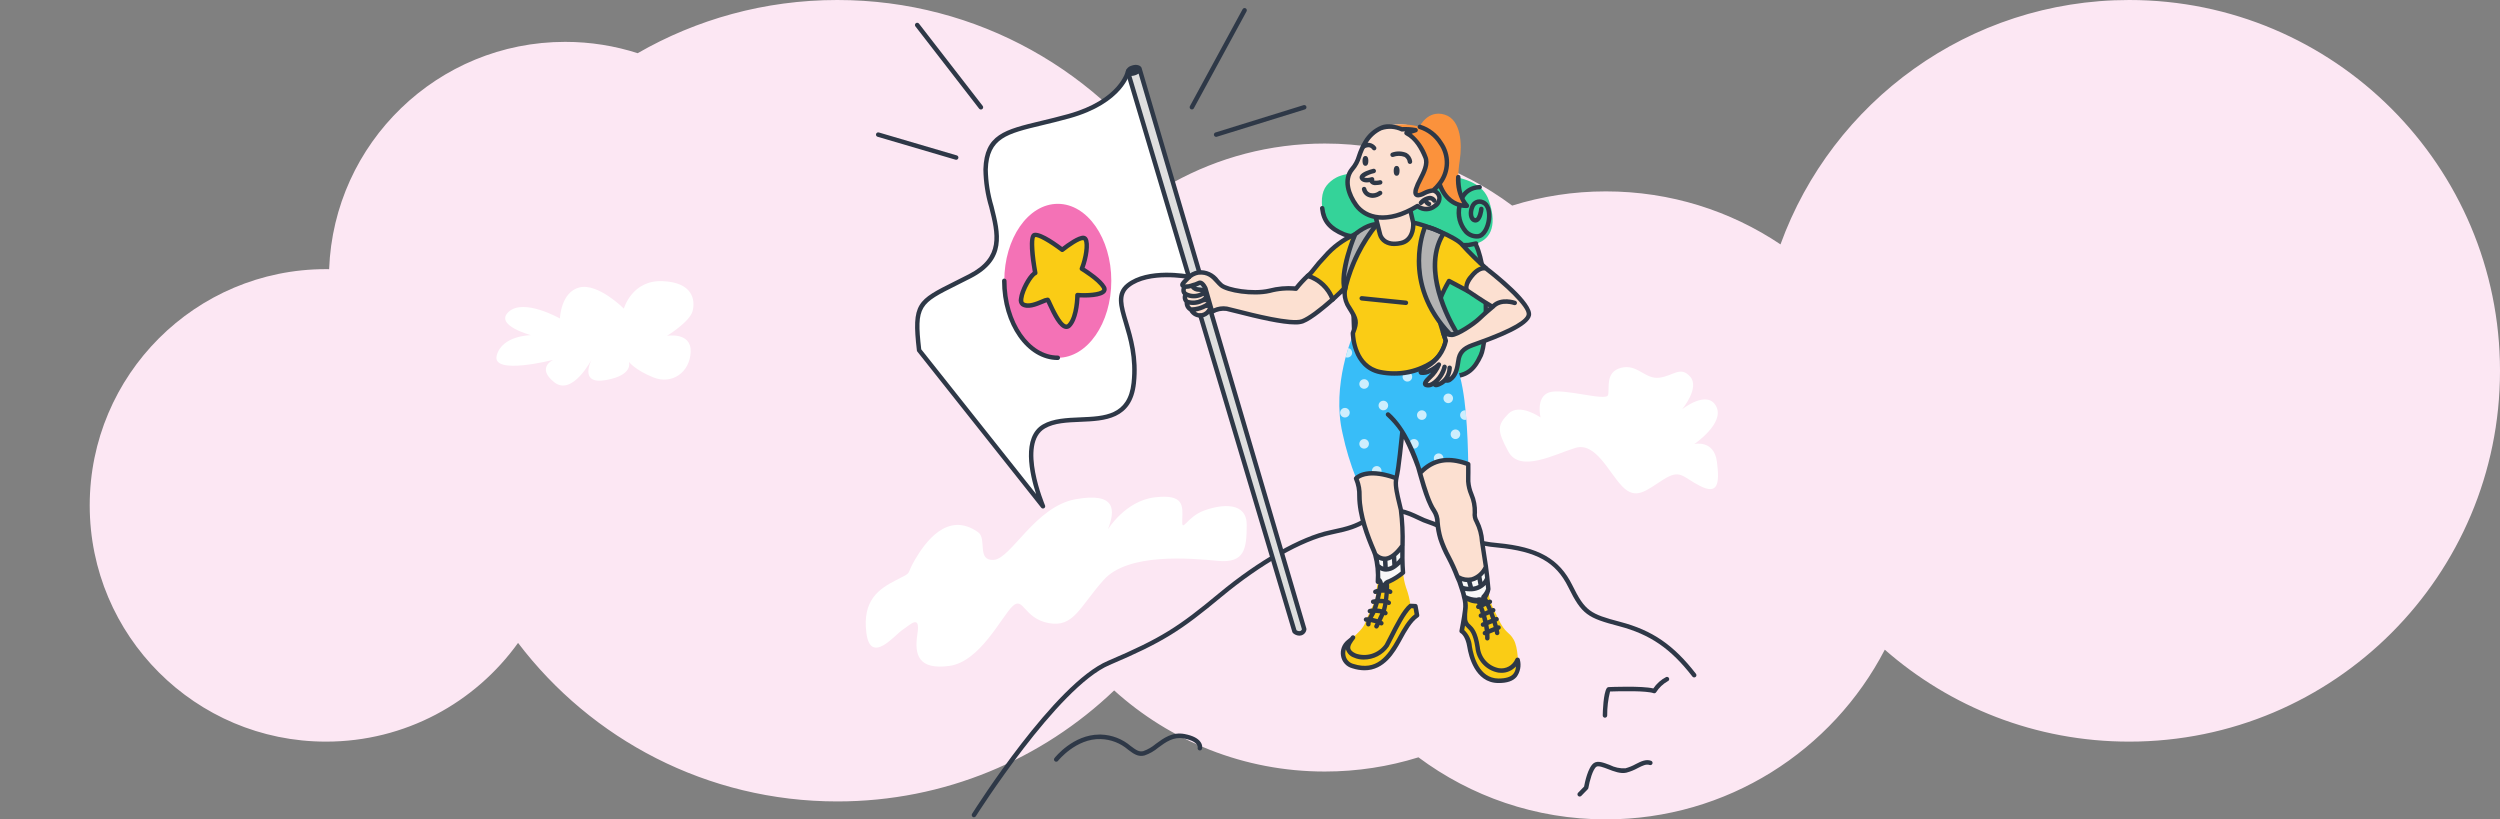 <svg width="418" height="137" viewBox="0 0 418 137" fill="none" xmlns="http://www.w3.org/2000/svg">
<rect x="0" y="0" width="418" height="137" fill="#808080" stroke="none"/>
<g clip-path="url(#clip0_188_745)">
<path d="M140 0C127.845 0 116.446 3.237 106.618 8.896C102.799 7.666 98.728 7 94.5 7C73.185 7 55.817 23.883 55.031 45.006C54.854 45.004 54.677 45 54.5 45C32.685 45 15 62.685 15 84.5C15 106.315 32.685 124 54.5 124C67.737 124 79.452 117.488 86.619 107.494C98.856 123.6 118.213 134 140 134C157.954 134 174.259 126.938 186.288 115.439C195.601 123.866 207.951 129 221.5 129C226.955 129 232.216 128.167 237.162 126.623C245.909 133.141 256.753 137 268.5 137C288.796 137 306.401 125.483 315.139 108.628C326.05 118.197 340.347 124 356 124C390.242 124 418 96.242 418 62C418 27.758 390.242 0 356 0C329.182 0 306.341 17.028 297.698 40.861C289.35 35.264 279.306 32 268.5 32C263.045 32 257.785 32.832 252.839 34.376C244.092 27.858 233.247 24 221.5 24C212.323 24 203.696 26.356 196.189 30.494C184.239 12.137 163.537 0 140 0Z" fill="#FCE7F3"/>
<path d="M162.845 136.65C162.775 136.65 162.705 136.63 162.646 136.592C162.604 136.566 162.568 136.532 162.539 136.492C162.511 136.451 162.49 136.406 162.48 136.358C162.469 136.31 162.467 136.26 162.476 136.212C162.484 136.163 162.502 136.116 162.528 136.075C163.088 135.188 176.338 114.287 185.226 110.5C194.206 106.675 197.09 104.765 203.795 99.196C210.402 93.708 217.515 89.671 222.358 88.665C225.759 87.957 226.408 87.628 228.149 86.746C228.715 86.46 229.392 86.117 230.307 85.687C233.26 84.297 235.402 85.312 237.294 86.206C237.896 86.511 238.521 86.77 239.163 86.98C240.013 87.265 240.832 87.633 241.61 88.079C244.312 89.618 247.318 90.546 250.417 90.798C257.223 91.448 260.724 93.429 262.904 97.862C265.03 102.183 265.888 102.657 270.891 103.973C276.265 105.386 279.82 107.823 283.566 112.661C283.596 112.7 283.618 112.745 283.632 112.792C283.645 112.84 283.648 112.889 283.642 112.938C283.636 112.987 283.62 113.034 283.596 113.077C283.571 113.12 283.539 113.158 283.5 113.188C283.461 113.218 283.417 113.24 283.369 113.253C283.322 113.266 283.272 113.27 283.223 113.264C283.174 113.258 283.127 113.242 283.084 113.218C283.041 113.193 283.004 113.161 282.973 113.122C279.337 108.428 275.895 106.066 270.698 104.697C265.483 103.326 264.481 102.772 262.229 98.192C260.155 93.976 256.934 92.175 250.344 91.545C247.149 91.277 244.05 90.321 241.259 88.743C240.525 88.322 239.752 87.972 238.95 87.699C238.27 87.48 237.608 87.207 236.971 86.884C235.144 86.02 233.256 85.127 230.624 86.365C229.717 86.791 229.049 87.131 228.486 87.415C226.682 88.329 226.011 88.671 222.508 89.399C217.778 90.383 210.79 94.359 204.272 99.773C197.5 105.398 194.587 107.329 185.518 111.19C176.845 114.883 163.296 136.257 163.16 136.473C163.127 136.527 163.081 136.571 163.025 136.602C162.97 136.633 162.908 136.649 162.845 136.65Z" fill="#2E3847"/>
<path fill-rule="evenodd" clip-rule="evenodd" d="M190.515 11.467L218.063 105.18C218.041 105.343 217.97 105.496 217.86 105.618C217.75 105.741 217.606 105.828 217.447 105.868C217.267 105.899 217.082 105.887 216.907 105.834C216.732 105.78 216.573 105.687 216.44 105.561L188.641 12.22C188.641 12.22 188.387 11.692 189.252 11.354C190.214 10.979 190.515 11.467 190.515 11.467Z" fill="#DFDFDF"/>
<path fill-rule="evenodd" clip-rule="evenodd" d="M188.63 11.899C188.63 11.899 187.643 16.937 178.679 19.425C169.715 21.913 165.014 21.525 164.794 28.312C164.573 35.1 170.522 41.878 162.179 46.17C153.837 50.462 152.675 49.987 153.675 58.554L174.397 84.666C174.397 84.666 169.835 74.016 174.548 71.288C179.26 68.561 188.61 72.894 189.565 64.05C190.52 55.206 185.171 50.453 188.61 47.714C192.05 44.976 198.79 46.289 198.79 46.289" fill="white"/>
<path d="M176.863 59.822C181.804 59.822 185.81 54.06 185.81 46.952C185.81 39.843 181.804 34.081 176.863 34.081C171.922 34.081 167.917 39.843 167.917 46.95C167.917 54.057 171.922 59.822 176.863 59.822Z" fill="#F472B6"/>
<path fill-rule="evenodd" clip-rule="evenodd" d="M173.092 45.647C173.092 45.647 172.042 39.901 172.867 39.34C173.692 38.778 177.599 41.77 177.599 41.77C177.599 41.77 180.194 39.682 181.161 39.777C182.128 39.872 181.652 43.077 180.879 44.928C180.879 44.928 183.755 46.646 184.554 48.027C185.353 49.408 181.433 49.452 180.143 49.333C180.143 49.333 180.124 53.017 178.781 54.405C177.439 55.793 175.447 50.48 175.197 50.162C174.963 49.862 172.272 51.776 170.953 50.837C170.016 50.167 172.071 46.06 173.092 45.647Z" fill="#FACC15"/>
<path fill-rule="evenodd" clip-rule="evenodd" d="M248.452 94.785C246.502 98.38 243.688 96.435 243.688 96.435C244.025 97.165 244.305 97.92 244.527 98.692C244.653 99.046 244.751 99.408 244.821 99.777C244.821 99.777 248.069 102.186 248.854 98.485C248.854 98.486 248.636 98.078 248.452 94.785Z" fill="#F8F8F8"/>
<path fill-rule="evenodd" clip-rule="evenodd" d="M234.595 95.725C234.49 94.589 234.455 93.448 234.491 92.308C234.503 92.034 234.512 91.652 234.516 91.206C232.892 93.315 231.35 94.019 229.932 92.674C230.351 94.17 230.506 95.727 230.392 97.276C232.173 98.965 233.46 97.787 234.595 95.725Z" fill="#F8F8F8"/>
<path fill-rule="evenodd" clip-rule="evenodd" d="M236.489 101.345C236.489 101.345 236.152 101.321 235.844 101.309C235.717 100.265 235.467 99.241 235.099 98.257C234.824 97.438 234.657 96.587 234.602 95.725C233.894 96.322 233.11 96.821 232.271 97.21C231.41 97.483 231.467 98.084 231.467 98.084C231.143 97.749 230.787 97.448 230.404 97.183C230.204 98.134 230.076 99.098 230.021 100.067C229.725 101.058 228.758 102.692 228.268 104.109C227.628 105.958 224.616 107.225 224.659 109.253C224.689 110.657 225.466 110.986 227.138 111.614C228.811 112.241 231.888 111.046 233.412 107.909C234.278 106.086 235.424 104.41 236.807 102.941L236.489 101.345Z" fill="#FACC15"/>
<path fill-rule="evenodd" clip-rule="evenodd" d="M253.084 106.94C252.244 105.489 251.734 106.03 250.501 103.432C249.268 100.833 249.076 100.823 248.851 98.492C248.687 98.966 248.422 99.4 248.075 99.763C247.975 99.847 248.048 100.082 247.971 100.192C247.883 100.292 247.768 100.365 247.639 100.4C247.639 100.4 247.633 100.111 247.023 100.306C246.412 100.5 244.817 99.781 244.817 99.781C245.158 101.656 245.038 103.587 244.466 105.406C245.187 106.244 245.619 107.292 245.699 108.395C245.867 110.297 247.33 113.161 249.713 113.684C252.096 114.207 253.619 113.116 253.769 111.884C253.859 111.155 253.849 108.263 253.084 106.94Z" fill="#FACC15"/>
<path fill-rule="evenodd" clip-rule="evenodd" d="M248.93 33.495C247.082 28.102 237.639 29.38 231.424 28.98C225.208 28.58 223.624 29.38 222.532 30.287C221.441 31.195 220.795 32.335 221.076 34.814C221.332 37.078 222.463 38.232 224.726 39.19C225.196 39.356 225.681 39.476 226.174 39.548C225.621 40.348 226.516 58.298 226.522 58.373C226.522 58.373 235.377 61.397 240.114 62.531C244.851 63.665 246.385 62.011 247.595 59.389C248.752 56.881 248.92 45.184 246.7 40.765C248.866 40.194 250.541 38.193 248.93 33.495Z" fill="#34D399"/>
<path d="M247.145 40.831C247.165 40.77 247.169 40.706 247.156 40.643C247.136 40.546 247.079 40.46 246.996 40.405C246.913 40.35 246.812 40.33 246.715 40.349L245.525 40.59C242.998 40.776 227.102 39.786 224.873 38.844C222.604 37.885 221.675 36.781 221.449 34.772C221.438 34.673 221.387 34.583 221.31 34.521C221.232 34.459 221.133 34.431 221.034 34.442C220.935 34.453 220.844 34.503 220.782 34.581C220.721 34.659 220.692 34.758 220.703 34.857C220.963 37.153 222.053 38.465 224.58 39.535C224.905 39.658 225.241 39.752 225.583 39.816C225.385 40.186 225.28 40.598 225.276 41.018C225.271 41.438 225.369 41.852 225.56 42.226L226.148 58.39C226.15 58.466 226.176 58.539 226.221 58.6C226.267 58.661 226.329 58.706 226.401 58.731C226.49 58.761 235.326 61.775 240.027 62.9C240.933 63.132 241.863 63.258 242.798 63.275C245.573 63.275 246.89 61.818 247.936 59.551C249.075 57.087 249.309 45.529 247.145 40.831ZM247.255 59.236C246.205 61.514 244.95 63.305 240.201 62.17C235.973 61.158 228.347 58.598 226.888 58.104L226.306 42.103C226.303 42.033 226.281 41.966 226.241 41.908C226.08 41.604 226.006 41.262 226.026 40.919C226.046 40.576 226.16 40.245 226.356 39.962C232.397 40.776 238.479 41.243 244.574 41.36C245.024 41.36 245.381 41.351 245.628 41.331L246.473 41.162C248.564 45.715 248.348 56.864 247.255 59.236Z" fill="#2E3847"/>
<path d="M246.883 39.9C246.496 39.891 246.115 39.805 245.761 39.647C245.408 39.49 245.09 39.263 244.825 38.981C244.288 38.362 243.903 37.627 243.7 36.834C243.497 36.041 243.481 35.211 243.654 34.411C243.726 33.464 244.153 32.578 244.849 31.932C245.545 31.286 246.46 30.926 247.41 30.925C247.509 30.93 247.603 30.973 247.671 31.046C247.738 31.119 247.774 31.216 247.77 31.316C247.766 31.415 247.722 31.509 247.649 31.576C247.576 31.644 247.479 31.68 247.379 31.675C247.28 31.66 244.841 31.62 244.395 34.526C244.241 35.21 244.248 35.922 244.416 36.603C244.583 37.285 244.906 37.919 245.359 38.455C245.58 38.698 245.854 38.886 246.161 39.004C246.467 39.121 246.797 39.166 247.124 39.134C247.776 39.044 248.417 37.952 248.585 36.65C248.705 35.709 248.569 34.495 247.787 34.17C247.665 34.112 247.531 34.081 247.396 34.081C247.261 34.08 247.128 34.108 247.005 34.165C246.882 34.222 246.774 34.304 246.686 34.408C246.599 34.511 246.536 34.632 246.501 34.763C246.192 35.453 246.29 36.289 246.59 36.434C246.694 36.482 246.734 36.461 246.758 36.449C247.031 36.295 247.253 35.447 247.307 34.894C247.311 34.844 247.325 34.796 247.348 34.753C247.371 34.709 247.402 34.67 247.441 34.639C247.479 34.607 247.523 34.584 247.57 34.57C247.618 34.556 247.668 34.552 247.717 34.558C247.816 34.567 247.907 34.616 247.97 34.693C248.033 34.77 248.063 34.868 248.054 34.967C248.027 35.252 247.851 36.692 247.126 37.102C246.994 37.175 246.847 37.214 246.697 37.216C246.546 37.217 246.398 37.181 246.266 37.11C245.471 36.728 245.392 35.404 245.816 34.455C245.888 34.234 246.007 34.032 246.164 33.86C246.32 33.689 246.512 33.552 246.725 33.46C246.938 33.368 247.169 33.322 247.401 33.326C247.634 33.329 247.863 33.382 248.073 33.48C249.244 33.966 249.488 35.486 249.326 36.748C249.148 38.14 248.414 39.713 247.226 39.879C247.112 39.894 246.998 39.901 246.883 39.9Z" fill="#2E3847"/>
<path fill-rule="evenodd" clip-rule="evenodd" d="M245.491 77.597C245.416 72.806 245.121 65.147 243.626 61.48C241.531 56.343 240.201 56.586 240.201 56.586L226.245 55.99C226.245 55.99 222.566 64.28 224.482 72.495C225.024 75.051 225.783 77.556 226.75 79.983C226.75 79.983 228.31 78.063 233.482 79.966L234.568 71.898C234.568 71.898 236.871 77.44 237.339 78.944C240.444 76.746 243.103 76.557 245.491 77.597Z" fill="#38BDF8"/>
<g opacity="0.75">
<path d="M232.1 67.8C232.1 67.959 232.053 68.115 231.965 68.248C231.877 68.38 231.752 68.484 231.605 68.545C231.458 68.606 231.296 68.623 231.14 68.592C230.984 68.561 230.841 68.485 230.728 68.372C230.615 68.26 230.538 68.117 230.507 67.96C230.476 67.804 230.492 67.643 230.553 67.496C230.614 67.348 230.717 67.223 230.849 67.134C230.981 67.046 231.137 66.999 231.296 66.999C231.509 66.999 231.713 67.083 231.864 67.233C232.014 67.383 232.099 67.587 232.1 67.8Z" fill="white"/>
<path d="M228.886 74.207C228.886 74.366 228.839 74.522 228.751 74.654C228.663 74.787 228.538 74.891 228.391 74.952C228.244 75.013 228.082 75.029 227.926 74.998C227.77 74.968 227.627 74.891 227.514 74.779C227.401 74.666 227.325 74.523 227.293 74.367C227.262 74.211 227.278 74.049 227.339 73.902C227.4 73.755 227.503 73.63 227.635 73.541C227.767 73.453 227.923 73.406 228.082 73.406C228.187 73.405 228.292 73.426 228.389 73.466C228.487 73.506 228.575 73.565 228.65 73.64C228.725 73.714 228.784 73.803 228.824 73.9C228.865 73.997 228.886 74.102 228.886 74.207Z" fill="white"/>
<path d="M228.886 64.2C228.886 64.359 228.84 64.515 228.752 64.647C228.664 64.78 228.538 64.884 228.392 64.945C228.245 65.006 228.083 65.023 227.927 64.992C227.771 64.961 227.627 64.885 227.514 64.773C227.402 64.66 227.325 64.517 227.293 64.361C227.262 64.205 227.278 64.043 227.339 63.896C227.399 63.749 227.502 63.623 227.635 63.535C227.767 63.446 227.923 63.399 228.082 63.399C228.187 63.399 228.292 63.419 228.389 63.459C228.486 63.5 228.575 63.559 228.65 63.633C228.724 63.707 228.784 63.796 228.824 63.893C228.865 63.99 228.886 64.095 228.886 64.2Z" fill="white"/>
<path d="M236.118 62.995C236.119 63.154 236.072 63.31 235.984 63.442C235.896 63.575 235.771 63.678 235.624 63.74C235.477 63.801 235.315 63.817 235.159 63.787C235.003 63.756 234.859 63.68 234.747 63.567C234.634 63.455 234.557 63.312 234.526 63.156C234.494 63 234.51 62.838 234.571 62.691C234.632 62.544 234.735 62.418 234.867 62.33C234.999 62.241 235.155 62.194 235.314 62.194C235.527 62.194 235.731 62.278 235.882 62.428C236.032 62.578 236.117 62.782 236.118 62.995Z" fill="white"/>
<path d="M225.675 69C225.676 69.159 225.629 69.315 225.541 69.448C225.453 69.58 225.328 69.684 225.181 69.746C225.034 69.807 224.873 69.823 224.716 69.793C224.56 69.762 224.417 69.686 224.304 69.574C224.191 69.461 224.114 69.318 224.083 69.162C224.051 69.006 224.067 68.844 224.128 68.697C224.189 68.55 224.292 68.424 224.424 68.335C224.556 68.247 224.712 68.2 224.871 68.2C225.084 68.2 225.288 68.284 225.438 68.434C225.589 68.584 225.674 68.787 225.675 69Z" fill="white"/>
<path d="M225.269 59.782C225.467 59.784 225.659 59.711 225.807 59.579C225.955 59.447 226.048 59.265 226.069 59.067C226.09 58.87 226.038 58.672 225.921 58.512C225.805 58.352 225.633 58.24 225.439 58.199C225.295 58.649 225.139 59.167 224.989 59.733C225.079 59.766 225.174 59.783 225.269 59.782Z" fill="white"/>
<path d="M242.948 66.6C242.949 66.759 242.902 66.915 242.814 67.048C242.726 67.18 242.601 67.284 242.454 67.345C242.307 67.406 242.145 67.423 241.989 67.392C241.833 67.361 241.689 67.285 241.577 67.172C241.464 67.06 241.387 66.917 241.356 66.76C241.325 66.604 241.341 66.443 241.401 66.296C241.462 66.148 241.565 66.023 241.698 65.934C241.83 65.846 241.986 65.799 242.145 65.799C242.358 65.799 242.562 65.883 242.712 66.033C242.863 66.183 242.948 66.387 242.948 66.6Z" fill="white"/>
<path d="M237.216 74.207C237.216 74.366 237.17 74.522 237.082 74.654C236.994 74.787 236.868 74.891 236.721 74.952C236.574 75.013 236.413 75.029 236.257 74.998C236.1 74.968 235.957 74.891 235.844 74.779C235.732 74.666 235.655 74.523 235.624 74.367C235.592 74.211 235.608 74.049 235.669 73.902C235.73 73.755 235.833 73.63 235.965 73.541C236.097 73.453 236.253 73.406 236.412 73.406C236.517 73.405 236.622 73.426 236.719 73.466C236.817 73.506 236.906 73.565 236.98 73.64C237.055 73.714 237.114 73.803 237.155 73.9C237.195 73.997 237.216 74.102 237.216 74.207Z" fill="white"/>
<path d="M244.154 72.605C244.154 72.764 244.107 72.92 244.019 73.053C243.931 73.185 243.806 73.289 243.659 73.35C243.512 73.412 243.35 73.428 243.194 73.397C243.038 73.366 242.895 73.29 242.782 73.178C242.669 73.065 242.592 72.922 242.561 72.766C242.53 72.61 242.546 72.448 242.607 72.301C242.668 72.154 242.771 72.028 242.903 71.94C243.035 71.851 243.191 71.804 243.35 71.804C243.456 71.804 243.56 71.825 243.657 71.865C243.755 71.905 243.843 71.964 243.918 72.038C243.992 72.113 244.052 72.201 244.092 72.298C244.133 72.396 244.153 72.5 244.154 72.605Z" fill="white"/>
<path d="M230.992 78.728C230.992 78.887 230.946 79.042 230.858 79.175C230.77 79.308 230.644 79.411 230.497 79.472C230.35 79.534 230.189 79.55 230.033 79.519C229.876 79.489 229.733 79.412 229.62 79.3C229.507 79.187 229.431 79.044 229.399 78.888C229.368 78.732 229.384 78.57 229.445 78.423C229.506 78.276 229.609 78.15 229.741 78.062C229.874 77.974 230.029 77.926 230.189 77.927C230.401 77.926 230.605 78.011 230.756 78.161C230.907 78.311 230.991 78.515 230.992 78.728Z" fill="white"/>
<path d="M241.341 76.609C241.342 76.769 241.295 76.924 241.207 77.057C241.119 77.19 240.994 77.293 240.847 77.355C240.7 77.416 240.538 77.432 240.382 77.401C240.226 77.371 240.082 77.294 239.969 77.182C239.857 77.069 239.78 76.926 239.749 76.77C239.717 76.614 239.733 76.452 239.794 76.305C239.855 76.158 239.958 76.032 240.091 75.944C240.223 75.856 240.379 75.808 240.538 75.808C240.75 75.808 240.955 75.893 241.105 76.043C241.256 76.193 241.341 76.397 241.341 76.609Z" fill="white"/>
<path d="M245.042 68.605H244.958C244.85 68.602 244.744 68.62 244.644 68.659C244.544 68.697 244.452 68.756 244.375 68.83C244.298 68.905 244.237 68.994 244.195 69.093C244.154 69.192 244.132 69.298 244.132 69.405C244.132 69.513 244.154 69.619 244.195 69.718C244.237 69.816 244.298 69.906 244.375 69.98C244.452 70.055 244.544 70.114 244.644 70.152C244.744 70.191 244.85 70.209 244.958 70.206C245.032 70.206 245.106 70.196 245.178 70.175C245.138 69.647 245.093 69.123 245.042 68.605Z" fill="white"/>
<path d="M238.529 69.401C238.529 69.561 238.483 69.716 238.395 69.849C238.307 69.982 238.182 70.085 238.035 70.147C237.888 70.208 237.726 70.225 237.57 70.194C237.413 70.163 237.27 70.087 237.157 69.975C237.044 69.862 236.967 69.719 236.936 69.563C236.905 69.407 236.921 69.245 236.982 69.098C237.042 68.951 237.146 68.825 237.278 68.736C237.41 68.648 237.566 68.601 237.725 68.601C237.831 68.601 237.935 68.621 238.032 68.662C238.13 68.702 238.218 68.76 238.293 68.835C238.367 68.909 238.426 68.997 238.467 69.094C238.507 69.192 238.528 69.296 238.529 69.401Z" fill="white"/>
</g>
<path fill-rule="evenodd" clip-rule="evenodd" d="M218.862 45.938C218.086 46.666 217.36 47.446 216.687 48.27C215.201 48.105 213.697 48.226 212.255 48.625C209.405 49.283 205.182 48.519 204.209 47.705C203.235 46.89 202.592 45.352 200.367 45.562C199.715 45.667 199.116 45.983 198.66 46.462C197.918 47.257 197.261 47.704 198.079 47.907C198.079 47.907 197.537 48.742 198.252 49.165C198.137 49.37 198.094 49.609 198.131 49.842C198.168 50.075 198.282 50.289 198.455 50.449C198.414 50.71 198.458 50.977 198.579 51.212C198.7 51.447 198.894 51.638 199.13 51.755C199.13 51.755 199.825 52.993 200.939 52.73C202.054 52.467 202.491 51.53 202.312 51.258C202.133 50.986 201.497 51.16 201.497 51.16C201.497 51.16 202.331 50.752 202.032 50.335C201.733 49.917 200.949 50.276 200.949 50.276C200.949 50.276 201.833 49.913 201.642 49.376C201.452 48.839 200.926 49.184 200.926 49.184C200.926 49.184 201.395 48.945 201.131 48.596C200.867 48.248 199.601 48.685 199.336 47.714C199.621 47.708 199.899 47.621 200.138 47.465C200.695 47.176 200.897 47.353 200.897 47.353L202.656 52.112C203.392 51.679 204.251 51.505 205.097 51.618C206.356 51.86 215.576 54.549 217.772 53.718C219.071 53.226 221.147 51.559 222.749 50.123C222.096 48.17 221.025 46.565 218.862 45.938Z" fill="#FCE0D1"/>
<path fill-rule="evenodd" clip-rule="evenodd" d="M230.755 37.275C230.755 37.275 228.511 38.214 226.958 38.977C224.875 39.839 223.019 41.17 221.535 42.868C219.143 45.452 219.795 45.099 218.669 46.117C219.618 46.416 220.483 46.935 221.192 47.632C221.901 48.329 222.435 49.184 222.75 50.128C223.538 49.444 224.285 48.715 224.987 47.944C224.812 48.533 224.776 49.156 224.881 49.762C224.985 50.368 225.228 50.942 225.591 51.439C226.831 53.409 226.95 53.815 226.198 55.686C226.198 55.686 226.237 61.288 230.754 62.203C235.271 63.117 241.121 61.288 241.73 56.92C241.73 56.92 240.196 52.601 240.341 51.439C240.487 50.276 241.757 47.839 242.274 46.977L245.444 48.667C245.444 47.782 245.747 46.924 246.303 46.236C246.859 45.548 247.633 45.071 248.498 44.885C247.093 43.629 245.752 42.303 244.483 40.91C243.48 39.654 238.343 37.834 236.515 37.273C234.688 36.712 230.755 37.275 230.755 37.275Z" fill="#FACC15"/>
<path d="M233.123 62.819C232.303 62.82 231.485 62.739 230.681 62.578C225.92 61.614 225.824 55.753 225.824 55.697C225.823 55.647 225.833 55.599 225.851 55.553C226.537 53.847 226.499 53.591 225.275 51.646C224.767 50.877 224.481 49.984 224.45 49.063C224.085 49.422 223.621 49.859 223.076 50.347C223.029 50.389 222.973 50.419 222.912 50.433C222.852 50.447 222.788 50.447 222.728 50.431C222.668 50.414 222.613 50.383 222.567 50.34C222.522 50.298 222.488 50.244 222.469 50.185C222.142 49.313 221.62 48.527 220.945 47.886C220.269 47.246 219.457 46.767 218.569 46.486C218.504 46.468 218.446 46.433 218.399 46.385C218.353 46.336 218.321 46.276 218.305 46.211C218.29 46.146 218.292 46.078 218.312 46.014C218.332 45.95 218.369 45.892 218.419 45.847C218.746 45.57 219.039 45.256 219.293 44.91C219.907 44.112 220.564 43.348 221.261 42.621C222.648 41.016 224.374 39.739 226.314 38.882L226.794 38.65C228.339 37.889 230.129 37.141 230.147 37.133C230.193 37.114 230.241 37.105 230.291 37.104C230.34 37.104 230.389 37.114 230.434 37.133C230.48 37.151 230.521 37.179 230.556 37.214C230.591 37.248 230.619 37.289 230.638 37.335C230.657 37.38 230.667 37.429 230.667 37.478C230.667 37.528 230.657 37.577 230.638 37.622C230.62 37.668 230.592 37.709 230.557 37.744C230.523 37.779 230.481 37.806 230.436 37.825C230.419 37.833 228.649 38.575 227.125 39.325L226.638 39.561C224.784 40.38 223.136 41.6 221.811 43.134C221.131 43.843 220.489 44.589 219.889 45.367C219.733 45.579 219.564 45.779 219.381 45.968C220.974 46.625 222.257 47.863 222.97 49.432C223.577 48.894 224.153 48.322 224.695 47.718C224.751 47.648 224.831 47.601 224.919 47.585C225.007 47.569 225.098 47.585 225.176 47.63C225.253 47.676 225.312 47.747 225.341 47.832C225.37 47.917 225.368 48.01 225.335 48.093C225.184 48.627 225.157 49.189 225.257 49.735C225.357 50.281 225.58 50.797 225.911 51.243C227.18 53.261 227.355 53.797 226.576 55.758C226.597 56.417 226.883 61.04 230.83 61.84C233.679 62.426 236.644 61.893 239.11 60.35C239.693 59.967 240.193 59.469 240.578 58.886C240.962 58.303 241.224 57.648 241.347 56.961C241.088 56.224 239.825 52.554 239.971 51.396C240.13 50.132 241.481 47.575 241.954 46.788C242.003 46.706 242.083 46.645 242.175 46.62C242.268 46.594 242.367 46.605 242.452 46.65L245.622 48.34C245.666 48.363 245.704 48.394 245.735 48.432C245.767 48.47 245.79 48.514 245.805 48.561C245.819 48.608 245.824 48.658 245.819 48.707C245.814 48.756 245.8 48.804 245.777 48.847C245.754 48.891 245.722 48.929 245.684 48.96C245.646 48.992 245.602 49.015 245.555 49.03C245.508 49.044 245.459 49.049 245.41 49.044C245.361 49.039 245.313 49.025 245.27 49.002L242.42 47.482C241.669 48.733 241.096 50.081 240.716 51.49C240.617 52.278 241.482 55.096 242.087 56.799C242.107 56.856 242.113 56.916 242.105 56.976C241.979 57.782 241.687 58.553 241.246 59.24C240.805 59.926 240.226 60.513 239.545 60.962C237.639 62.212 235.402 62.859 233.123 62.819Z" fill="#2E3847"/>
<path fill-rule="evenodd" clip-rule="evenodd" d="M224.987 47.944C225.937 44.121 227.723 40.555 230.216 37.505C230.216 37.505 228.886 37.292 226.589 39.154C226.589 39.154 223.898 45.368 224.847 48.566L224.987 47.944Z" fill="#B3B3B3"/>
<path fill-rule="evenodd" clip-rule="evenodd" d="M242.462 55.903C242.859 55.96 243.263 55.898 243.625 55.726C243.625 55.726 237.15 45.791 241.337 39.075C240.401 38.49 239.365 38.085 238.28 37.881C238.28 37.881 234.075 47.161 242.462 55.903Z" fill="#B3B3B3"/>
<path fill-rule="evenodd" clip-rule="evenodd" d="M230.056 36.275L230.015 36.284L230.75 39.203C230.75 39.203 231.226 41.333 234.29 40.627C236.54 40.112 236.299 37.271 236.299 37.271L235.802 35.111C236.193 34.91 236.593 34.685 237.002 34.435C237.409 34.761 237.913 34.94 238.434 34.945C238.954 34.95 239.462 34.78 239.874 34.462C241.33 33.32 240.538 32.056 239.618 31.832C239.618 31.832 241.411 18.752 232.043 21.04C231.264 21.2 230.528 21.526 229.884 21.994C229.241 22.462 228.704 23.061 228.311 23.753C226.915 26.143 227.448 26.622 226.072 28.281C224.697 29.94 225.348 32.365 226.756 34.313C227.556 35.375 228.742 36.079 230.056 36.275Z" fill="#FCE0D1"/>
<path fill-rule="evenodd" clip-rule="evenodd" d="M237.338 21.187C237.338 21.187 238.697 18.321 241.52 19.157C244.342 19.994 244.462 24.189 244.082 26.713C243.701 29.238 243.462 32.441 245.27 34.407C245.27 34.407 242.079 34.721 240.68 30.717C240.372 31.133 240.017 31.511 239.62 31.842C239.118 31.892 238.63 32.036 238.181 32.267C237.524 32.63 236.347 33.107 236.751 31.623C237.155 30.139 239.022 27.921 238.326 26.271C237.63 24.621 236.737 23.059 235.166 22.244C235.525 22.032 235.902 21.851 236.291 21.702C236.291 21.702 234.373 21.252 233.926 21.538C233.143 21.183 232.272 21.068 231.424 21.209C233.358 20.672 235.4 20.664 237.338 21.187Z" fill="#FB923C"/>
<path fill-rule="evenodd" clip-rule="evenodd" d="M234.516 91.195C234.574 89.191 234.48 87.185 234.232 85.195C233.926 83.822 233.119 81.098 233.482 79.963C230.131 78.796 227.75 78.656 226.751 79.979C227.15 80.901 227.338 81.9 227.303 82.904C227.316 86.014 228.558 89.407 229.72 92.094C229.798 92.278 229.87 92.469 229.933 92.662C231.312 94.06 232.844 93.525 234.516 91.195Z" fill="#FCE0D1"/>
<path fill-rule="evenodd" clip-rule="evenodd" d="M248.455 94.791C248.18 92.904 248.017 92.111 247.805 90.541C247.257 86.483 246.522 87.626 246.593 85.7C246.683 83.287 245.579 82.421 245.491 80.492C245.465 79.938 245.528 79.528 245.496 77.606C242.614 76.535 239.866 76.521 237.443 79.077C237.485 79.242 237.508 79.405 237.55 79.553C238.265 82.022 238.955 84.203 239.784 85.391C240.614 86.578 240.092 87.409 240.854 90.029C241.436 92.029 242.785 93.924 243.69 96.442C245.845 98.035 247.37 97.245 248.455 94.791Z" fill="#FCE0D1"/>
<path d="M230.683 30.128C230.375 30.218 230.05 30.233 229.735 30.171C229.772 30.105 229.789 30.03 229.783 29.955C229.776 29.88 229.748 29.808 229.7 29.75C229.653 29.691 229.589 29.648 229.516 29.626C229.444 29.604 229.366 29.605 229.294 29.628C228.907 29.753 228.298 29.819 228.102 29.652C228.608 29.314 229.174 29.076 229.768 28.948C229.818 28.938 229.864 28.917 229.905 28.888C229.946 28.858 229.98 28.821 230.006 28.778C230.033 28.735 230.05 28.688 230.057 28.638C230.065 28.588 230.062 28.538 230.05 28.489C230.037 28.441 230.015 28.395 229.984 28.355C229.954 28.315 229.916 28.282 229.872 28.257C229.829 28.232 229.78 28.216 229.73 28.21C229.681 28.204 229.63 28.209 229.582 28.223C229.006 28.372 227.637 28.783 227.375 29.408C227.336 29.5 227.319 29.599 227.325 29.698C227.331 29.797 227.361 29.893 227.412 29.979C227.744 30.551 228.505 30.544 229.021 30.459C229.041 30.509 229.066 30.556 229.096 30.599C229.21 30.729 229.353 30.829 229.514 30.89C229.675 30.951 229.848 30.972 230.019 30.95C230.288 30.946 230.557 30.917 230.821 30.864C230.871 30.857 230.919 30.84 230.962 30.813C231.005 30.787 231.043 30.752 231.072 30.711C231.102 30.67 231.123 30.623 231.134 30.574C231.145 30.525 231.145 30.474 231.136 30.424C231.127 30.374 231.107 30.327 231.079 30.285C231.051 30.242 231.015 30.207 230.973 30.179C230.93 30.151 230.883 30.132 230.833 30.124C230.783 30.115 230.733 30.116 230.683 30.128Z" fill="#2E3847"/>
<path d="M229.525 33.088C229.326 33.088 229.128 33.057 228.939 32.995C228.626 32.911 228.344 32.739 228.126 32.5C227.908 32.261 227.762 31.964 227.706 31.645C227.697 31.548 227.727 31.451 227.789 31.376C227.85 31.3 227.939 31.251 228.036 31.24C228.133 31.229 228.231 31.256 228.308 31.315C228.386 31.375 228.437 31.462 228.451 31.559C228.491 31.735 228.58 31.896 228.707 32.024C228.835 32.152 228.996 32.241 229.171 32.282C229.404 32.334 229.645 32.334 229.878 32.282C230.11 32.229 230.328 32.125 230.515 31.977C230.592 31.913 230.691 31.883 230.79 31.892C230.889 31.902 230.98 31.95 231.044 32.027C231.107 32.104 231.138 32.202 231.128 32.301C231.119 32.401 231.071 32.492 230.994 32.555C230.573 32.883 230.059 33.07 229.525 33.088Z" fill="#2E3847"/>
<path d="M229.761 25.145C229.698 25.145 229.636 25.13 229.581 25.1C229.526 25.07 229.479 25.026 229.445 24.974C229.012 24.299 228.191 24.788 228.095 24.845C228.011 24.899 227.91 24.917 227.813 24.895C227.716 24.874 227.631 24.815 227.577 24.731C227.524 24.647 227.506 24.545 227.527 24.448C227.549 24.351 227.608 24.267 227.692 24.213C227.87 24.076 228.073 23.976 228.291 23.919C228.508 23.862 228.735 23.85 228.957 23.883C229.179 23.916 229.393 23.994 229.584 24.112C229.776 24.229 229.941 24.384 230.072 24.568C230.125 24.651 230.144 24.753 230.123 24.85C230.102 24.947 230.043 25.031 229.96 25.085C229.901 25.124 229.832 25.145 229.761 25.145Z" fill="#2E3847"/>
<path d="M235.743 27.413C235.655 27.413 235.57 27.383 235.503 27.326C235.435 27.27 235.39 27.192 235.374 27.106C235.355 26.928 235.296 26.757 235.201 26.606C235.107 26.454 234.979 26.327 234.827 26.232C234.225 26.008 233.562 26.008 232.96 26.232C232.867 26.263 232.766 26.256 232.678 26.213C232.59 26.171 232.523 26.095 232.49 26.003C232.456 25.912 232.46 25.811 232.5 25.721C232.541 25.633 232.614 25.563 232.705 25.527C233.513 25.229 234.404 25.249 235.198 25.583C235.446 25.731 235.657 25.933 235.815 26.173C235.973 26.414 236.075 26.687 236.112 26.973C236.13 27.071 236.109 27.172 236.053 27.254C235.996 27.336 235.91 27.392 235.812 27.41C235.789 27.413 235.766 27.414 235.743 27.413Z" fill="#2E3847"/>
<path d="M245.55 34.153C244.613 33.134 244.169 31.649 244.193 29.614C244.193 29.565 244.184 29.516 244.166 29.471C244.147 29.425 244.12 29.383 244.086 29.348C244.051 29.313 244.01 29.285 243.965 29.265C243.92 29.246 243.871 29.236 243.822 29.235C243.773 29.234 243.723 29.242 243.677 29.26C243.631 29.278 243.589 29.305 243.554 29.34C243.518 29.374 243.49 29.416 243.471 29.461C243.452 29.507 243.442 29.556 243.443 29.605C243.345 31.136 243.705 32.661 244.476 33.987C243.548 33.822 241.985 33.176 241.101 30.778C241.861 29.759 242.278 28.525 242.294 27.254C242.309 25.983 241.922 24.74 241.188 23.702C240.345 22.347 239.045 21.338 237.522 20.86C237.475 20.844 237.425 20.837 237.376 20.84C237.326 20.844 237.278 20.857 237.233 20.879C237.189 20.901 237.149 20.932 237.117 20.969C237.084 21.007 237.06 21.05 237.044 21.098C237.029 21.145 237.023 21.195 237.027 21.244C237.031 21.293 237.044 21.342 237.067 21.386C237.09 21.43 237.121 21.469 237.159 21.501C237.197 21.533 237.241 21.557 237.288 21.572C238.644 21.998 239.802 22.896 240.553 24.103C241.239 25.054 241.589 26.207 241.546 27.379C241.504 28.552 241.071 29.676 240.318 30.575C240.063 30.906 239.777 31.212 239.463 31.488C238.951 31.552 238.454 31.706 237.996 31.945C237.387 32.282 237.101 32.291 237.059 32.273C237.059 32.273 236.993 32.153 237.11 31.728C237.29 31.189 237.52 30.669 237.797 30.172C238.457 28.877 239.206 27.408 238.664 26.131C238.141 24.662 237.235 23.36 236.039 22.358C236.329 22.265 236.628 22.17 236.789 22.123C236.871 22.1 236.943 22.049 236.992 21.98C237.041 21.911 237.065 21.826 237.06 21.741C237.056 21.656 237.022 21.576 236.965 21.512C236.908 21.449 236.831 21.407 236.747 21.393C235.994 21.257 235.227 21.207 234.462 21.243C233.401 20.859 232.001 20.552 230.962 20.975C229.709 21.487 228.662 22.4 227.984 23.57C227.522 24.343 227.15 25.166 226.877 26.024C226.666 26.772 226.291 27.464 225.781 28.049C224.195 29.962 225.086 32.657 226.449 34.541C227.242 35.605 228.401 36.337 229.702 36.598L230.377 39.282C230.542 39.872 230.922 40.378 231.441 40.703C231.949 41.009 232.535 41.163 233.128 41.147C233.545 41.143 233.96 41.093 234.366 40.996C236.391 40.532 236.756 38.339 236.657 37.191L236.226 35.316C236.475 35.184 236.726 35.045 236.982 34.893C237.449 35.205 238.002 35.361 238.563 35.338C239.124 35.315 239.663 35.114 240.103 34.765C240.434 34.564 240.698 34.269 240.861 33.917C241.024 33.566 241.078 33.173 241.016 32.791C240.912 32.363 240.649 31.991 240.281 31.749C240.367 31.663 240.461 31.564 240.561 31.453C241.89 34.541 244.339 34.79 245.09 34.79C245.165 34.791 245.24 34.788 245.315 34.781C245.383 34.772 245.448 34.745 245.502 34.703C245.557 34.66 245.598 34.603 245.622 34.538C245.646 34.474 245.652 34.403 245.638 34.336C245.625 34.268 245.593 34.205 245.546 34.154L245.55 34.153ZM234.202 40.262C231.564 40.862 231.127 39.186 231.11 39.107L230.51 36.718C230.723 36.736 230.938 36.754 231.164 36.754C232.686 36.713 234.181 36.339 235.542 35.657L235.923 37.306C235.925 37.328 236.112 39.825 234.203 40.262H234.202ZM240.287 32.947C240.374 33.352 240.152 33.773 239.645 34.173C239.3 34.44 238.877 34.583 238.441 34.58C238.006 34.576 237.584 34.426 237.245 34.154C237.184 34.104 237.11 34.074 237.032 34.068C236.954 34.063 236.876 34.082 236.81 34.123C231.833 37.175 228.448 36.018 227.06 34.101C225.86 32.444 225.049 30.11 226.361 28.528C226.93 27.871 227.349 27.099 227.59 26.265C227.847 25.455 228.198 24.678 228.635 23.949C229.183 22.998 230.01 22.239 231.005 21.774C232.084 21.406 233.264 21.478 234.29 21.976C234.356 22.002 234.428 22.009 234.498 21.995C234.636 21.972 234.776 21.962 234.916 21.965C234.87 22.005 234.835 22.056 234.813 22.113C234.791 22.169 234.784 22.231 234.791 22.291C234.799 22.352 234.821 22.41 234.856 22.46C234.89 22.51 234.937 22.551 234.991 22.579C236.527 23.378 237.362 24.968 237.978 26.419C238.382 27.375 237.718 28.678 237.132 29.828C236.831 30.37 236.582 30.938 236.39 31.527C236.324 31.765 236.128 32.487 236.591 32.852C236.742 32.966 236.927 33.025 237.116 33.017C237.561 32.98 237.99 32.836 238.367 32.597C238.751 32.399 239.169 32.272 239.599 32.222C239.766 32.274 239.917 32.368 240.038 32.495C240.159 32.622 240.245 32.778 240.288 32.947H240.287Z" fill="#2E3847"/>
<path d="M240.09 33.292C239.98 33.13 239.834 32.995 239.664 32.898C239.493 32.801 239.303 32.744 239.108 32.731C238.759 32.757 238.419 32.853 238.109 33.014C237.798 33.174 237.524 33.396 237.301 33.666C237.234 33.739 237.199 33.837 237.204 33.936C237.209 34.035 237.252 34.129 237.326 34.196C237.399 34.263 237.496 34.298 237.596 34.293C237.695 34.289 237.789 34.245 237.856 34.172C237.947 34.077 238.044 33.989 238.148 33.908C238.215 34.048 238.313 34.17 238.433 34.267C238.554 34.364 238.695 34.434 238.846 34.469C238.875 34.476 238.905 34.48 238.936 34.48C239.027 34.48 239.115 34.446 239.184 34.385C239.252 34.324 239.296 34.241 239.307 34.15C239.318 34.059 239.295 33.968 239.244 33.892C239.192 33.817 239.114 33.763 239.026 33.741C238.973 33.727 238.925 33.701 238.885 33.664C238.845 33.628 238.815 33.582 238.797 33.531C238.884 33.499 238.976 33.481 239.069 33.48C239.154 33.486 239.237 33.513 239.31 33.558C239.382 33.602 239.443 33.664 239.487 33.737C239.514 33.781 239.551 33.819 239.593 33.849C239.636 33.878 239.684 33.898 239.735 33.908C239.786 33.918 239.839 33.917 239.89 33.906C239.94 33.894 239.988 33.872 240.029 33.841C240.071 33.81 240.106 33.771 240.132 33.726C240.157 33.681 240.173 33.631 240.179 33.579C240.184 33.527 240.179 33.475 240.163 33.426C240.147 33.376 240.121 33.331 240.087 33.292H240.09Z" fill="#2E3847"/>
<path d="M248.45 45.225C248.357 45.225 248.267 45.191 248.198 45.128C246.793 43.875 245.455 42.548 244.19 41.153C243.32 40.065 238.557 38.04 236.224 37.592C236.126 37.573 236.04 37.516 235.984 37.433C235.928 37.351 235.907 37.25 235.926 37.152C235.945 37.054 236.002 36.968 236.084 36.912C236.167 36.856 236.268 36.836 236.366 36.854C238.447 37.255 243.653 39.281 244.777 40.684C246.016 42.047 247.326 43.345 248.7 44.572C248.757 44.623 248.796 44.69 248.814 44.764C248.832 44.838 248.827 44.915 248.799 44.986C248.772 45.057 248.724 45.118 248.662 45.161C248.599 45.204 248.525 45.227 248.449 45.227L248.45 45.225Z" fill="#2E3847"/>
<path d="M223.103 49.807C223.037 49.733 222.944 49.689 222.844 49.684C222.745 49.678 222.648 49.713 222.574 49.779C220.487 51.647 218.643 52.99 217.64 53.369C215.977 54 209.475 52.338 206.694 51.628C205.958 51.44 205.412 51.301 205.167 51.253C204.393 51.132 203.601 51.244 202.891 51.575L201.9 48.094C201.83 47.935 201.454 47.138 200.899 46.944C200.8 46.907 200.695 46.892 200.59 46.899C200.484 46.906 200.382 46.935 200.289 46.984C199.963 47.148 199.617 47.271 199.261 47.35C199.215 47.359 199.172 47.377 199.133 47.401C198.834 47.507 198.519 47.558 198.202 47.551L198.167 47.54H198.149C198.247 47.417 198.416 47.247 198.55 47.112C198.669 46.991 198.799 46.861 198.931 46.719C199.325 46.308 199.839 46.033 200.4 45.935C201.904 45.785 202.568 46.517 203.265 47.285C203.482 47.536 203.716 47.772 203.966 47.991C205.115 48.953 209.548 49.636 212.338 48.989C213.729 48.607 215.178 48.488 216.613 48.637C216.681 48.65 216.752 48.644 216.817 48.619C216.882 48.594 216.939 48.552 216.981 48.496C217.57 47.745 218.218 47.041 218.918 46.392C218.991 46.325 219.036 46.232 219.041 46.133C219.046 46.033 219.011 45.936 218.944 45.862C218.877 45.788 218.784 45.744 218.685 45.739C218.585 45.734 218.488 45.769 218.414 45.836C217.734 46.465 217.101 47.144 216.522 47.867C215.059 47.756 213.587 47.888 212.167 48.258C209.342 48.914 205.256 48.094 204.442 47.415C204.219 47.218 204.01 47.006 203.816 46.781C203.427 46.23 202.899 45.793 202.286 45.513C201.672 45.233 200.996 45.121 200.325 45.189C199.584 45.305 198.901 45.663 198.385 46.208C198.258 46.343 198.134 46.468 198.019 46.583C197.563 47.043 197.234 47.377 197.344 47.776C197.382 47.907 197.465 48.022 197.579 48.099C197.501 48.325 197.485 48.567 197.534 48.801C197.577 48.984 197.669 49.152 197.801 49.286C197.727 49.508 197.712 49.746 197.759 49.976C197.805 50.205 197.909 50.419 198.063 50.596C198.054 50.885 198.124 51.172 198.264 51.425C198.404 51.678 198.61 51.889 198.86 52.036C199.07 52.411 199.39 52.714 199.776 52.903C200.163 53.092 200.598 53.158 201.023 53.093C201.533 52.981 201.994 52.708 202.336 52.313C202.379 52.382 202.443 52.434 202.519 52.463C202.573 52.484 202.632 52.492 202.689 52.486C202.747 52.481 202.803 52.462 202.853 52.431C203.508 52.048 204.271 51.892 205.024 51.987C205.263 52.033 205.793 52.169 206.508 52.352C210.45 53.362 214.305 54.255 216.543 54.255C217.005 54.273 217.466 54.21 217.907 54.071C219.469 53.479 222.041 51.263 223.074 50.337C223.148 50.271 223.193 50.178 223.198 50.078C223.204 49.979 223.17 49.882 223.103 49.807ZM201.722 50.509C201.644 50.622 201.539 50.714 201.416 50.776L201.399 50.785C200.737 51.156 199.995 51.362 199.237 51.386C199.063 51.287 198.93 51.131 198.862 50.944C199.066 50.979 199.274 50.997 199.481 50.997C200.055 51.001 200.621 50.865 201.131 50.603H201.137C201.32 50.521 201.522 50.489 201.722 50.509ZM199.133 48.184C199.296 48.385 199.504 48.545 199.741 48.652C199.977 48.758 200.235 48.808 200.494 48.798C200.582 48.806 200.704 48.818 200.786 48.833L200.777 48.84C200.757 48.85 200.737 48.862 200.719 48.874C200.708 48.882 200.698 48.889 200.687 48.898C200.342 49.06 199.965 49.142 199.583 49.138C199.202 49.133 198.826 49.043 198.485 48.874C198.471 48.862 198.456 48.852 198.441 48.843C198.398 48.823 198.361 48.794 198.33 48.758C198.3 48.721 198.277 48.679 198.265 48.634C198.247 48.523 198.26 48.41 198.302 48.307C198.583 48.3 198.862 48.259 199.133 48.184ZM201.287 49.505C201.326 49.613 201.049 49.821 200.83 49.919L200.793 49.936C200.774 49.945 200.756 49.955 200.738 49.967C200.087 50.279 199.341 50.335 198.65 50.124C198.592 50.068 198.548 50.001 198.519 49.925C198.491 49.85 198.48 49.77 198.487 49.69C198.914 49.846 199.369 49.911 199.823 49.881C200.277 49.85 200.72 49.726 201.123 49.515C201.139 49.506 201.154 49.495 201.169 49.483C201.188 49.474 201.21 49.471 201.232 49.475C201.253 49.479 201.272 49.49 201.287 49.505ZM200.639 47.648C200.728 47.648 200.93 47.873 201.089 48.139C200.918 48.09 200.742 48.061 200.564 48.051C200.357 48.044 200.153 48.005 199.958 47.935C200.192 47.857 200.42 47.761 200.639 47.648ZM200.851 52.365C200.682 52.399 200.508 52.392 200.343 52.344C200.178 52.297 200.027 52.211 199.902 52.093C200.503 51.99 201.085 51.794 201.627 51.513C201.737 51.486 201.85 51.475 201.963 51.48C201.866 51.709 201.714 51.91 201.519 52.064C201.325 52.219 201.095 52.322 200.851 52.365Z" fill="#2E3847"/>
<path d="M224.85 48.945C224.769 48.945 224.69 48.919 224.625 48.871C224.56 48.822 224.513 48.754 224.49 48.676C223.515 45.386 226.136 39.268 226.248 39.009C226.272 38.954 226.309 38.905 226.356 38.867C228.756 36.917 230.217 37.128 230.278 37.135C230.345 37.145 230.407 37.173 230.459 37.215C230.511 37.258 230.55 37.314 230.573 37.377C230.596 37.44 230.602 37.508 230.59 37.574C230.577 37.64 230.548 37.702 230.503 37.752C228.056 40.759 226.3 44.266 225.358 48.027L225.219 48.653C225.201 48.734 225.156 48.806 225.092 48.859C225.029 48.913 224.949 48.943 224.866 48.946L224.85 48.945ZM226.901 39.391C225.959 41.612 225.333 43.955 225.041 46.35C225.963 43.341 227.408 40.519 229.311 38.012C228.428 38.317 227.61 38.785 226.898 39.391H226.901Z" fill="#2E3847"/>
<path d="M242.76 56.291C242.657 56.291 242.548 56.286 242.433 56.276C242.341 56.269 242.255 56.229 242.192 56.162C233.726 47.34 237.9 37.818 237.939 37.725C237.975 37.645 238.039 37.58 238.118 37.541C238.198 37.503 238.288 37.494 238.373 37.516C239.51 37.731 240.596 38.161 241.572 38.782C241.643 38.839 241.691 38.921 241.706 39.011C241.721 39.101 241.703 39.194 241.655 39.272C237.644 45.714 243.875 55.426 243.939 55.523C243.967 55.567 243.986 55.615 243.995 55.666C244.003 55.717 244.001 55.77 243.988 55.82C243.976 55.87 243.953 55.917 243.921 55.958C243.889 55.999 243.849 56.032 243.804 56.057C243.482 56.224 243.122 56.304 242.76 56.291ZM242.633 55.541C242.774 55.549 242.916 55.544 243.056 55.523C241.884 53.573 237.356 45.311 240.827 39.197C240.089 38.819 239.311 38.528 238.507 38.327C237.908 39.944 235.47 47.976 242.633 55.538V55.541Z" fill="#2E3847"/>
<path d="M268.35 120H268.343C268.294 119.999 268.245 119.989 268.2 119.969C268.155 119.949 268.114 119.921 268.08 119.885C268.046 119.85 268.019 119.808 268.001 119.762C267.983 119.716 267.974 119.667 267.975 119.617C267.987 119.003 268.074 115.891 268.666 115.042C268.699 114.995 268.742 114.956 268.793 114.929C268.843 114.901 268.899 114.885 268.957 114.883C269.195 114.871 274.537 114.644 276.437 115.108C276.981 114.299 277.721 113.641 278.588 113.194C278.681 113.16 278.784 113.164 278.875 113.206C278.965 113.248 279.035 113.324 279.069 113.417C279.103 113.511 279.099 113.614 279.057 113.704C279.015 113.795 278.939 113.865 278.846 113.899C278.055 114.347 277.386 114.984 276.9 115.752C276.853 115.822 276.784 115.874 276.704 115.9C276.625 115.926 276.538 115.925 276.459 115.896C275.312 115.477 271.019 115.551 269.201 115.621C268.873 116.932 268.713 118.28 268.725 119.631C268.723 119.729 268.683 119.823 268.613 119.892C268.543 119.961 268.448 120 268.35 120Z" fill="#2E3847"/>
<path d="M264.125 133.185C264.051 133.185 263.979 133.163 263.918 133.123C263.856 133.082 263.808 133.024 263.779 132.956C263.75 132.888 263.742 132.813 263.756 132.741C263.77 132.668 263.804 132.601 263.856 132.548L264.859 131.516C264.976 130.869 265.502 128.275 266.493 127.584C267.145 127.134 268.118 127.509 269.15 127.903C269.956 128.314 270.856 128.506 271.759 128.461C272.371 128.297 272.959 128.057 273.511 127.747C274.377 127.306 275.194 126.892 276.061 127.201C276.155 127.235 276.232 127.304 276.274 127.394C276.317 127.484 276.322 127.587 276.288 127.681C276.255 127.775 276.185 127.851 276.096 127.894C276.006 127.936 275.902 127.942 275.809 127.908C275.244 127.707 274.628 128.018 273.85 128.416C273.243 128.754 272.596 129.015 271.924 129.192C270.97 129.412 269.859 128.981 268.878 128.603C268.111 128.308 267.243 127.974 266.92 128.199C266.306 128.627 265.769 130.609 265.576 131.758C265.563 131.833 265.528 131.902 265.475 131.956L264.392 133.072C264.357 133.107 264.316 133.136 264.27 133.155C264.224 133.175 264.175 133.185 264.125 133.185Z" fill="#2E3847"/>
<path d="M217.233 106.284C216.84 106.268 216.466 106.112 216.179 105.844C216.135 105.799 216.102 105.744 216.084 105.684L200.359 52.884C200.343 52.836 200.337 52.786 200.341 52.736C200.345 52.686 200.359 52.637 200.382 52.592C200.405 52.548 200.437 52.508 200.476 52.476C200.515 52.444 200.56 52.421 200.608 52.406C200.656 52.392 200.706 52.387 200.756 52.393C200.806 52.399 200.855 52.414 200.898 52.439C200.942 52.463 200.981 52.497 201.011 52.536C201.042 52.576 201.064 52.622 201.077 52.67L216.77 105.36C216.852 105.427 216.947 105.475 217.048 105.502C217.15 105.529 217.257 105.534 217.36 105.517C217.436 105.5 217.506 105.462 217.563 105.409C217.619 105.355 217.66 105.287 217.681 105.212L202.072 52.12C202.057 52.072 202.05 52.021 202.054 51.971C202.058 51.921 202.073 51.872 202.096 51.827C202.119 51.783 202.151 51.743 202.19 51.711C202.229 51.679 202.274 51.655 202.323 51.641C202.371 51.627 202.422 51.623 202.472 51.629C202.522 51.635 202.57 51.651 202.614 51.675C202.658 51.7 202.696 51.734 202.727 51.774C202.757 51.814 202.779 51.86 202.792 51.909L218.425 105.09C218.44 105.137 218.444 105.186 218.439 105.234C218.411 105.475 218.31 105.702 218.149 105.883C217.988 106.064 217.775 106.192 217.539 106.248C217.439 106.272 217.336 106.284 217.233 106.284Z" fill="#2E3847"/>
<path d="M159.87 26.717C159.834 26.717 159.798 26.712 159.763 26.701L146.741 22.87C146.693 22.858 146.647 22.835 146.608 22.805C146.568 22.774 146.535 22.736 146.51 22.692C146.486 22.648 146.47 22.6 146.464 22.55C146.459 22.501 146.463 22.45 146.477 22.402C146.491 22.354 146.515 22.309 146.547 22.27C146.578 22.232 146.618 22.2 146.662 22.176C146.706 22.153 146.755 22.139 146.805 22.134C146.855 22.13 146.905 22.136 146.953 22.151L159.975 25.982C160.062 26.008 160.136 26.063 160.185 26.139C160.234 26.215 160.254 26.306 160.241 26.396C160.228 26.485 160.184 26.567 160.115 26.626C160.047 26.685 159.96 26.717 159.87 26.717Z" fill="#2E3847"/>
<path d="M200.818 45.184L190.879 11.38C190.801 11.034 190.138 10.607 189.115 11.005C188.936 11.059 188.77 11.15 188.628 11.272C188.486 11.394 188.371 11.545 188.29 11.714C188.21 11.91 188.205 12.129 188.278 12.328L198.434 46.417C198.447 46.465 198.469 46.511 198.5 46.551C198.531 46.59 198.569 46.624 198.613 46.648C198.657 46.673 198.705 46.688 198.755 46.694C198.805 46.7 198.856 46.695 198.904 46.681C198.952 46.666 198.997 46.642 199.036 46.611C199.074 46.579 199.106 46.539 199.129 46.495C199.153 46.45 199.167 46.401 199.171 46.351C199.175 46.301 199.169 46.251 199.153 46.203L189.178 12.7C189.605 12.678 190.018 12.542 190.374 12.306L200.1 45.395C200.112 45.444 200.134 45.49 200.165 45.53C200.195 45.57 200.234 45.604 200.278 45.629C200.321 45.654 200.37 45.67 200.42 45.676C200.47 45.681 200.521 45.677 200.569 45.663C200.617 45.649 200.662 45.625 200.701 45.593C200.74 45.561 200.772 45.522 200.796 45.477C200.819 45.432 200.833 45.383 200.837 45.333C200.841 45.283 200.835 45.232 200.819 45.184H200.818Z" fill="#2E3847"/>
<path d="M174.104 84.9L153.38 58.787C153.337 58.733 153.309 58.667 153.302 58.597C152.376 50.663 153.343 50.179 159.631 47.038C160.349 46.678 161.139 46.288 162.008 45.838C167.491 43.016 166.521 39.144 165.399 34.663C164.779 32.599 164.45 30.458 164.419 28.303C164.609 22.482 167.972 21.676 174.078 20.212C175.418 19.891 176.936 19.527 178.578 19.071C187.219 16.671 188.253 11.879 188.261 11.831C188.269 11.783 188.288 11.736 188.315 11.695C188.342 11.653 188.377 11.618 188.418 11.59C188.459 11.563 188.505 11.544 188.554 11.534C188.602 11.525 188.652 11.525 188.701 11.536C188.798 11.555 188.884 11.612 188.94 11.694C188.995 11.777 189.016 11.878 188.997 11.975C188.955 12.191 187.861 17.269 178.778 19.793C177.122 20.254 175.598 20.618 174.251 20.942C168.317 22.366 165.338 23.078 165.167 28.328C165.202 30.413 165.525 32.482 166.124 34.478C167.275 39.072 168.362 43.411 162.35 46.505C161.479 46.955 160.685 47.349 159.965 47.709C153.852 50.764 153.187 51.096 154.032 58.406L173.238 82.604C172.147 79.246 170.747 73.052 174.363 70.964C176.088 69.967 178.386 69.871 180.608 69.779C184.721 69.608 188.606 69.447 189.192 64.009C189.642 59.844 188.673 56.62 187.896 54.029C187.053 51.221 186.387 49.004 188.377 47.419C191.911 44.605 198.577 45.865 198.862 45.919C198.91 45.928 198.956 45.947 198.997 45.974C199.038 46.002 199.074 46.037 199.101 46.078C199.129 46.118 199.148 46.164 199.158 46.213C199.167 46.261 199.167 46.311 199.158 46.359C199.138 46.456 199.081 46.542 198.999 46.598C198.917 46.654 198.816 46.676 198.719 46.659C198.653 46.645 192.107 45.414 188.844 48.009C187.251 49.276 187.794 51.084 188.615 53.816C189.411 56.471 190.403 59.776 189.938 64.091C189.281 70.171 184.688 70.362 180.638 70.531C178.408 70.623 176.301 70.711 174.736 71.615C170.359 74.144 174.695 84.418 174.736 84.52C174.766 84.603 174.767 84.693 174.738 84.775C174.709 84.858 174.652 84.928 174.577 84.973C174.502 85.018 174.414 85.035 174.327 85.022C174.241 85.009 174.162 84.966 174.104 84.9Z" fill="#2E3847"/>
<path d="M176.863 60.197C171.723 60.197 167.542 54.256 167.542 46.952C167.542 46.852 167.581 46.757 167.652 46.686C167.722 46.616 167.817 46.577 167.917 46.577C168.016 46.577 168.112 46.616 168.182 46.686C168.252 46.757 168.292 46.852 168.292 46.952C168.292 53.842 172.137 59.447 176.863 59.447C176.963 59.447 177.058 59.487 177.129 59.557C177.199 59.627 177.238 59.723 177.238 59.822C177.238 59.922 177.199 60.017 177.129 60.087C177.058 60.158 176.963 60.197 176.863 60.197Z" fill="#2E3847"/>
<path d="M178.302 55.01C178.245 55.01 178.188 55.006 178.133 54.996C177.032 54.809 176.026 52.804 175.168 50.94C175.093 50.777 175.031 50.64 174.983 50.54C174.833 50.591 174.604 50.69 174.408 50.771C173.358 51.215 171.783 51.883 170.743 51.146C170.569 50.99 170.441 50.789 170.374 50.565C170.307 50.341 170.303 50.103 170.363 49.877C170.52 48.544 171.713 46.175 172.678 45.461C172.277 43.199 171.799 39.617 172.66 39.032C173.521 38.447 176.035 40.117 177.599 41.296C178.349 40.716 180.269 39.319 181.199 39.405C181.33 39.419 181.456 39.465 181.566 39.538C181.675 39.612 181.765 39.711 181.828 39.827C182.371 40.737 181.931 43.202 181.344 44.777C182.094 45.253 184.183 46.639 184.882 47.843C184.981 47.988 185.036 48.159 185.04 48.335C185.044 48.511 184.997 48.684 184.904 48.834C184.283 49.809 181.546 49.781 180.51 49.734C180.463 50.755 180.227 53.458 179.054 54.671C178.959 54.777 178.843 54.861 178.714 54.919C178.584 54.978 178.444 55.009 178.302 55.01ZM175.132 49.754C175.203 49.751 175.273 49.765 175.337 49.796C175.401 49.827 175.457 49.873 175.499 49.931C175.636 50.152 175.753 50.385 175.85 50.627C176.246 51.49 177.457 54.12 178.259 54.257C178.301 54.262 178.388 54.278 178.518 54.144C179.741 52.881 179.775 49.365 179.775 49.33C179.776 49.278 179.787 49.226 179.808 49.179C179.829 49.131 179.86 49.089 179.899 49.054C179.978 48.985 180.081 48.951 180.185 48.959C181.61 49.096 183.954 48.928 184.275 48.427C184.289 48.404 184.319 48.358 184.236 48.215C183.493 46.935 180.719 45.266 180.691 45.251C180.614 45.204 180.557 45.131 180.529 45.045C180.501 44.959 180.506 44.867 180.541 44.784C181.216 43.165 181.55 40.813 181.19 40.209C181.175 40.183 181.152 40.151 181.132 40.149C180.564 40.093 178.87 41.232 177.842 42.06C177.776 42.113 177.695 42.142 177.611 42.143C177.527 42.144 177.445 42.117 177.378 42.065C175.477 40.609 173.467 39.479 173.081 39.651C172.772 39.984 172.941 42.703 173.465 45.576C173.481 45.661 173.467 45.748 173.426 45.824C173.385 45.899 173.32 45.959 173.24 45.992C172.68 46.217 171.285 48.524 171.116 49.96C171.071 50.339 171.139 50.497 171.185 50.531C171.882 51.028 173.285 50.432 174.123 50.077C174.438 49.913 174.78 49.803 175.132 49.754Z" fill="#2E3847"/>
<path d="M164.011 18.314C163.954 18.314 163.896 18.301 163.844 18.276C163.792 18.251 163.747 18.214 163.711 18.168L153.058 4.411C152.997 4.332 152.97 4.232 152.983 4.134C152.995 4.035 153.046 3.945 153.125 3.884C153.204 3.823 153.303 3.795 153.402 3.808C153.501 3.82 153.591 3.872 153.652 3.95L164.308 17.708C164.368 17.787 164.395 17.886 164.383 17.985C164.37 18.083 164.319 18.172 164.241 18.233C164.176 18.285 164.095 18.313 164.011 18.314Z" fill="#2E3847"/>
<path d="M199.281 18.3C199.219 18.3 199.157 18.285 199.103 18.255C199.059 18.232 199.021 18.2 198.99 18.161C198.959 18.123 198.936 18.079 198.922 18.032C198.908 17.984 198.903 17.935 198.909 17.886C198.914 17.837 198.929 17.789 198.953 17.746L207.765 1.539C207.789 1.496 207.82 1.458 207.859 1.427C207.897 1.396 207.941 1.372 207.989 1.359C208.036 1.345 208.085 1.34 208.134 1.345C208.183 1.351 208.231 1.365 208.274 1.389C208.318 1.413 208.356 1.444 208.387 1.483C208.418 1.521 208.441 1.565 208.455 1.613C208.469 1.66 208.473 1.709 208.468 1.758C208.463 1.807 208.448 1.855 208.424 1.898L199.611 18.107C199.578 18.166 199.53 18.215 199.472 18.249C199.414 18.283 199.348 18.3 199.281 18.3Z" fill="#2E3847"/>
<path d="M203.339 22.883C203.249 22.884 203.162 22.851 203.094 22.793C203.026 22.734 202.981 22.653 202.967 22.564C202.954 22.476 202.973 22.385 203.021 22.309C203.069 22.233 203.142 22.176 203.228 22.15L217.957 17.579C218.052 17.549 218.155 17.558 218.243 17.605C218.331 17.651 218.398 17.73 218.427 17.825C218.457 17.92 218.448 18.023 218.402 18.111C218.356 18.199 218.277 18.266 218.182 18.296L203.45 22.866C203.414 22.878 203.377 22.883 203.339 22.883Z" fill="#2E3847"/>
<path d="M228.3 26.077C228.118 26.077 227.811 26.184 227.811 26.902C227.811 27.619 228.118 27.727 228.3 27.727C228.482 27.727 228.788 27.619 228.788 26.902C228.788 26.184 228.483 26.077 228.3 26.077Z" fill="#2E3847"/>
<path d="M233.515 27.74C233.333 27.74 233.027 27.848 233.027 28.565C233.027 29.283 233.333 29.39 233.515 29.39C233.698 29.39 234.004 29.283 234.004 28.565C234.004 27.848 233.7 27.74 233.515 27.74Z" fill="#2E3847"/>
<path fill-rule="evenodd" clip-rule="evenodd" d="M163.544 88.988C165.062 90.064 163.256 93.805 166.16 93.612C169.064 93.418 173.081 84.679 179.852 83.47C186.623 82.261 186.51 85.282 185.231 88.525C185.231 88.525 188.156 83.73 193.086 83.153C198.016 82.576 197.756 84.573 197.669 86.933C197.583 89.293 198.368 86.42 201.374 85.343C204.379 84.266 208.484 83.896 208.454 87.812C208.424 91.729 208.146 94.206 203.61 93.773C199.074 93.341 188.603 92.393 184.53 96.971C180.457 101.549 179.518 104.963 175.332 104.18C171.146 103.396 171.132 99.649 169.314 101.345C167.496 103.042 163.876 110.645 158.732 111.341C153.589 112.036 152.836 109.521 153.389 106.026C153.943 102.531 152.134 104.52 150.897 105.313C149.66 106.106 145.546 111.275 144.856 105.802C144.166 100.329 146.978 98.446 149.86 96.983C152.742 95.521 151.365 96.324 152.987 93.572C154.608 90.819 158.376 85.326 163.544 88.988Z" fill="white"/>
<path d="M176.602 127.36C176.532 127.36 176.463 127.34 176.404 127.303C176.344 127.265 176.296 127.212 176.265 127.149C176.234 127.085 176.222 127.015 176.23 126.945C176.237 126.875 176.264 126.808 176.308 126.753C176.436 126.589 179.458 122.818 183.834 122.818H184.074C185.914 122.873 187.68 123.556 189.079 124.753C189.979 125.428 190.475 125.767 191.174 125.583C191.928 125.308 192.627 124.902 193.239 124.383C194.546 123.42 196.024 122.326 198.091 122.733C199.471 123.003 200.377 123.483 200.785 124.154C200.886 124.307 200.954 124.479 200.987 124.66C201.02 124.84 201.015 125.025 200.974 125.204C200.961 125.252 200.938 125.297 200.908 125.336C200.877 125.375 200.838 125.407 200.795 125.432C200.752 125.456 200.704 125.471 200.654 125.476C200.605 125.482 200.555 125.477 200.507 125.463C200.459 125.449 200.415 125.426 200.376 125.394C200.338 125.363 200.306 125.324 200.283 125.28C200.259 125.236 200.245 125.188 200.24 125.139C200.235 125.089 200.24 125.039 200.255 124.992C200.273 124.825 200.228 124.657 200.128 124.521C199.918 124.196 199.369 123.751 197.947 123.471C196.206 123.132 194.924 124.076 193.684 124.99C192.999 125.57 192.214 126.019 191.367 126.314C190.286 126.601 189.517 126.025 188.629 125.358C187.353 124.254 185.736 123.624 184.05 123.574C179.925 123.435 176.925 127.181 176.897 127.219C176.862 127.264 176.817 127.299 176.766 127.323C176.715 127.348 176.659 127.36 176.602 127.36Z" fill="#2E3847"/>
<path fill-rule="evenodd" clip-rule="evenodd" d="M257.583 69.799C257.583 69.799 256.729 66.415 258.997 65.614C261.265 64.812 268.557 67.165 268.864 66.055C269.171 64.944 268.322 62.207 271.039 61.498C273.756 60.79 275.053 63.461 277.432 63.153C279.811 62.845 280.973 61.128 282.607 62.992C284.24 64.856 281.252 68.428 281.252 68.428C281.252 68.428 285.431 65.09 286.938 67.924C288.446 70.76 283.28 74.25 283.28 74.25C283.28 74.25 286.586 73.437 287.075 77.238C287.563 81.039 287.162 82.737 284.21 81.233C281.258 79.728 280.979 78.359 278.081 80.202C275.184 82.046 273.51 83.665 271.244 81.327C268.977 78.989 266.798 73.854 263.395 74.89C259.992 75.925 254.162 79.115 252.198 75.508C250.235 71.903 250.367 71.063 252.198 69.187C254.03 67.31 257.583 69.799 257.583 69.799Z" fill="white"/>
<path d="M235.05 51H235.012L227.662 50.255C227.611 50.252 227.562 50.239 227.516 50.217C227.471 50.194 227.431 50.163 227.398 50.124C227.365 50.086 227.34 50.041 227.325 49.993C227.31 49.945 227.305 49.894 227.31 49.843C227.315 49.793 227.33 49.744 227.354 49.7C227.379 49.655 227.412 49.616 227.452 49.585C227.492 49.554 227.538 49.531 227.587 49.518C227.636 49.505 227.687 49.502 227.737 49.51L235.087 50.255C235.186 50.26 235.28 50.304 235.346 50.378C235.413 50.451 235.448 50.549 235.443 50.648C235.438 50.748 235.394 50.841 235.32 50.908C235.246 50.975 235.149 51.01 235.049 51.005L235.05 51Z" fill="#2E3847"/>
<path d="M237.3 102.813L237.026 101.281C237.011 101.197 236.968 101.121 236.904 101.065C236.84 101.009 236.759 100.976 236.674 100.973C235.873 100.953 235.774 100.882 235.609 101.017C234.484 101.93 233.209 104.462 232.274 106.312C231.986 106.885 231.734 107.385 231.538 107.737C231.006 108.482 230.246 109.034 229.374 109.311C228.501 109.588 227.562 109.574 226.698 109.271C226.163 109.028 225.855 108.753 225.781 108.452C225.664 107.978 226.103 107.361 226.524 106.822C226.585 106.743 226.613 106.644 226.601 106.545C226.589 106.446 226.538 106.356 226.459 106.295C226.381 106.234 226.281 106.206 226.182 106.218C226.083 106.23 225.994 106.281 225.932 106.36C225.87 106.44 225.808 106.521 225.747 106.604C225.713 106.625 225.2 107.054 225.162 107.087C224.794 107.396 224.513 107.796 224.347 108.247C224.181 108.698 224.136 109.185 224.216 109.659C224.294 110.15 224.514 110.608 224.849 110.976C225.183 111.345 225.617 111.608 226.099 111.733C226.758 111.951 227.448 112.067 228.143 112.074C231.508 112.074 233.217 109.028 234.207 107.264L234.461 106.801C235.088 105.653 236.036 103.917 237.137 103.196C237.199 103.156 237.247 103.098 237.276 103.029C237.306 102.961 237.314 102.886 237.3 102.813ZM233.804 106.438L233.553 106.892C232.007 109.65 230.173 112.24 226.326 111.017C225.975 110.934 225.657 110.749 225.413 110.484C225.169 110.219 225.009 109.887 224.955 109.531C224.899 109.202 224.926 108.864 225.035 108.548C225.041 108.575 225.046 108.603 225.053 108.631C225.157 108.94 225.332 109.22 225.564 109.45C225.796 109.679 226.078 109.851 226.388 109.953C226.893 110.176 227.44 110.288 227.993 110.282C228.817 110.287 229.629 110.092 230.361 109.713C231.093 109.334 231.721 108.783 232.193 108.107C232.393 107.75 232.651 107.239 232.943 106.654C233.763 105.025 234.989 102.592 235.974 101.695L236.339 101.713L236.519 102.715C235.356 103.589 234.428 105.291 233.802 106.438H233.804Z" fill="#2E3847"/>
<path d="M254.125 110.309C254.119 110.223 254.084 110.142 254.027 110.077C253.97 110.013 253.893 109.97 253.809 109.954C253.724 109.938 253.637 109.95 253.56 109.989C253.484 110.027 253.422 110.09 253.385 110.168C253.168 110.7 252.777 111.143 252.277 111.425C251.776 111.707 251.195 111.812 250.628 111.722C249.779 111.561 249.006 111.126 248.428 110.485C247.849 109.843 247.497 109.03 247.424 108.169C247.034 105.592 246.342 104.936 245.837 104.456C245.662 104.326 245.522 104.154 245.43 103.957C245.339 103.759 245.298 103.541 245.312 103.323C245.292 102.889 245.312 102.454 245.369 102.023C245.444 101.526 245.437 101.019 245.351 100.523C245.833 100.768 246.364 100.905 246.905 100.922H246.961L247.04 101.108L247.022 101.115C246.943 101.15 246.879 101.21 246.839 101.287C246.8 101.363 246.788 101.451 246.806 101.535C246.823 101.619 246.869 101.695 246.936 101.749C247.003 101.804 247.086 101.833 247.172 101.834C247.222 101.833 247.271 101.823 247.317 101.804C247.41 102.048 247.496 102.291 247.575 102.533L247.442 102.591C247.354 102.633 247.286 102.707 247.252 102.798C247.217 102.89 247.22 102.991 247.259 103.08C247.298 103.169 247.37 103.24 247.461 103.277C247.551 103.314 247.652 103.314 247.742 103.278L247.796 103.255C247.869 103.512 247.935 103.766 247.993 104.016L247.819 104.087C247.738 104.119 247.671 104.179 247.629 104.255C247.587 104.332 247.574 104.42 247.59 104.506C247.607 104.591 247.653 104.669 247.72 104.724C247.787 104.779 247.872 104.81 247.959 104.81C248.007 104.809 248.055 104.8 248.099 104.783L248.146 104.764C248.187 105.001 248.221 105.233 248.247 105.461L248.137 105.506C248.056 105.538 247.99 105.598 247.948 105.675C247.907 105.751 247.894 105.84 247.91 105.925C247.927 106.01 247.973 106.087 248.04 106.142C248.107 106.198 248.192 106.228 248.279 106.228H248.306C248.312 106.392 248.313 106.553 248.306 106.708C248.305 106.757 248.313 106.806 248.331 106.852C248.349 106.898 248.375 106.94 248.409 106.976C248.443 107.012 248.484 107.04 248.529 107.06C248.574 107.08 248.622 107.091 248.672 107.093H248.681C248.779 107.093 248.873 107.054 248.943 106.986C249.013 106.918 249.054 106.825 249.056 106.727C249.063 106.468 249.056 106.207 249.042 105.947L249.905 105.595C249.925 105.695 249.944 105.794 249.962 105.895C249.978 105.981 250.023 106.06 250.091 106.116C250.158 106.173 250.243 106.204 250.331 106.204C250.353 106.203 250.375 106.202 250.397 106.199C250.495 106.18 250.581 106.124 250.637 106.043C250.693 105.961 250.715 105.86 250.697 105.763C250.67 105.613 250.64 105.461 250.607 105.308L250.706 105.268C250.795 105.229 250.866 105.157 250.904 105.067C250.941 104.977 250.942 104.876 250.906 104.785C250.87 104.694 250.8 104.621 250.711 104.581C250.622 104.541 250.52 104.538 250.429 104.571C250.37 104.351 250.307 104.133 250.241 103.919L250.359 103.871C250.451 103.833 250.525 103.761 250.564 103.669C250.603 103.578 250.604 103.475 250.567 103.382C250.53 103.29 250.457 103.216 250.366 103.177C250.274 103.138 250.171 103.137 250.079 103.175L250.004 103.204C249.908 102.93 249.81 102.665 249.712 102.413L249.826 102.362C249.914 102.321 249.982 102.246 250.016 102.155C250.051 102.064 250.048 101.963 250.009 101.873C249.97 101.784 249.898 101.713 249.807 101.676C249.717 101.639 249.616 101.639 249.526 101.675L249.432 101.717C249.325 101.463 249.221 101.228 249.125 101.016L249.251 100.961C249.297 100.943 249.34 100.915 249.375 100.879C249.411 100.844 249.439 100.802 249.458 100.755C249.477 100.709 249.487 100.659 249.486 100.609C249.485 100.559 249.475 100.509 249.455 100.463C249.435 100.417 249.406 100.376 249.369 100.341C249.333 100.306 249.29 100.28 249.243 100.262C249.196 100.244 249.145 100.236 249.095 100.238C249.045 100.241 248.996 100.253 248.951 100.274L248.804 100.338C248.736 100.199 248.679 100.087 248.637 100.004C248.92 99.567 249.114 99.079 249.209 98.567C249.218 98.526 249.219 98.484 249.214 98.443L249.148 97.738C249.068 96.865 248.976 95.876 248.816 94.771V94.739C248.689 93.862 248.585 93.221 248.489 92.627C248.38 91.947 248.28 91.331 248.167 90.493C248.092 89.282 247.77 88.098 247.219 87.016C246.983 86.627 246.891 86.168 246.959 85.718C246.994 84.625 246.79 83.538 246.359 82.533C246.079 81.88 245.91 81.186 245.857 80.478C245.847 80.253 245.852 80.059 245.857 79.772C245.866 79.348 245.88 78.737 245.861 77.603C245.86 77.528 245.836 77.454 245.792 77.393C245.749 77.331 245.688 77.284 245.617 77.257C242.337 76.038 239.78 76.388 237.623 78.366C236.969 76.172 235.181 71.558 232.323 69.019C232.249 68.953 232.151 68.919 232.052 68.925C231.953 68.93 231.86 68.975 231.794 69.049C231.727 69.124 231.693 69.221 231.699 69.32C231.704 69.42 231.749 69.513 231.824 69.579C232.681 70.358 233.444 71.235 234.098 72.191C233.925 73.964 233.498 78.041 233.207 79.48C228.191 77.763 226.545 79.646 226.457 79.753C226.412 79.804 226.382 79.867 226.37 79.935C226.358 80.002 226.365 80.072 226.39 80.135C226.769 81.014 226.949 81.966 226.915 82.923C226.928 86.251 228.317 89.846 229.361 92.26C229.436 92.434 229.502 92.612 229.562 92.797C229.567 92.809 229.571 92.82 229.577 92.831C229.968 94.271 230.113 95.768 230.005 97.256C230.002 97.316 230.013 97.375 230.037 97.429C230.062 97.483 230.099 97.531 230.145 97.568C230.191 97.605 230.246 97.631 230.304 97.642C230.362 97.654 230.422 97.652 230.48 97.636L230.486 97.659C230.454 97.704 230.433 97.755 230.424 97.809C230.424 97.818 230.384 98.062 230.315 98.44C230.133 98.476 229.957 98.534 229.79 98.613C229.714 98.651 229.654 98.713 229.618 98.79C229.582 98.866 229.573 98.952 229.593 99.035C229.612 99.117 229.659 99.19 229.725 99.242C229.791 99.295 229.873 99.323 229.958 99.323C230.016 99.323 230.073 99.31 230.125 99.284L230.15 99.272C230.091 99.553 230.023 99.856 229.946 100.164C229.795 100.184 229.645 100.212 229.496 100.248C229.4 100.272 229.318 100.334 229.267 100.418C229.216 100.503 229.2 100.605 229.224 100.701C229.248 100.797 229.308 100.88 229.393 100.932C229.478 100.983 229.579 100.999 229.676 100.976L229.732 100.963C229.652 101.233 229.567 101.494 229.478 101.732C229.295 101.74 229.113 101.768 228.936 101.815C228.845 101.841 228.767 101.901 228.718 101.982C228.669 102.063 228.653 102.16 228.672 102.253C228.692 102.346 228.746 102.428 228.824 102.482C228.901 102.537 228.997 102.56 229.091 102.547C228.948 102.796 228.835 103.015 228.745 103.208C228.622 103.2 228.499 103.2 228.377 103.208C228.327 103.21 228.279 103.223 228.235 103.244C228.19 103.266 228.151 103.296 228.118 103.332C228.085 103.369 228.06 103.412 228.044 103.458C228.027 103.505 228.02 103.554 228.023 103.604C228.026 103.653 228.038 103.701 228.059 103.746C228.08 103.79 228.11 103.83 228.147 103.863C228.184 103.896 228.227 103.921 228.274 103.937C228.321 103.953 228.37 103.959 228.419 103.956H228.463C228.412 104.111 228.398 104.275 228.422 104.437C228.441 104.523 228.488 104.6 228.556 104.656C228.624 104.712 228.709 104.744 228.797 104.747C228.822 104.747 228.847 104.744 228.872 104.739C228.919 104.73 228.964 104.712 229.004 104.686C229.044 104.66 229.079 104.625 229.105 104.585C229.132 104.545 229.15 104.5 229.159 104.453C229.167 104.405 229.166 104.357 229.156 104.31C229.163 104.214 229.184 104.12 229.218 104.03C229.476 104.075 229.731 104.134 229.983 104.207C229.883 104.407 229.82 104.533 229.817 104.537C229.792 104.581 229.776 104.629 229.769 104.68C229.763 104.73 229.768 104.782 229.782 104.83C229.797 104.879 229.821 104.924 229.853 104.964C229.886 105.003 229.926 105.035 229.971 105.058C230.016 105.081 230.066 105.095 230.117 105.098C230.167 105.102 230.218 105.095 230.266 105.078C230.314 105.061 230.358 105.035 230.396 105C230.433 104.966 230.463 104.924 230.484 104.878C230.494 104.86 230.571 104.708 230.687 104.478C230.714 104.493 230.741 104.508 230.762 104.523C230.821 104.561 230.89 104.581 230.961 104.581C231.042 104.581 231.121 104.554 231.186 104.505C231.251 104.456 231.298 104.388 231.32 104.31C231.343 104.232 231.34 104.149 231.311 104.073C231.282 103.997 231.23 103.933 231.161 103.889C231.116 103.861 231.067 103.833 231.011 103.805C231.161 103.5 231.319 103.163 231.461 102.842C231.542 102.885 231.637 102.898 231.727 102.876C231.817 102.855 231.895 102.801 231.948 102.725C232 102.649 232.023 102.557 232.012 102.465C232 102.374 231.955 102.289 231.886 102.229C231.841 102.19 231.793 102.156 231.743 102.125C231.842 101.783 231.921 101.436 231.981 101.085C232.045 101.133 232.122 101.159 232.202 101.16C232.28 101.16 232.356 101.136 232.419 101.091C232.483 101.046 232.531 100.982 232.556 100.908C232.582 100.834 232.584 100.754 232.562 100.68C232.54 100.605 232.495 100.538 232.434 100.49C232.332 100.414 232.22 100.353 232.1 100.31C232.147 99.951 232.184 99.59 232.212 99.251H232.22C232.261 99.281 232.307 99.302 232.357 99.313C232.406 99.324 232.457 99.325 232.507 99.315C232.557 99.306 232.604 99.287 232.646 99.259C232.688 99.231 232.724 99.194 232.752 99.152C232.78 99.11 232.799 99.062 232.808 99.012C232.816 98.962 232.815 98.911 232.804 98.862C232.792 98.813 232.771 98.766 232.741 98.725C232.711 98.684 232.673 98.65 232.63 98.624C232.515 98.556 232.39 98.505 232.259 98.474C232.275 98.187 232.273 97.898 232.253 97.611C232.288 97.597 232.324 97.584 232.364 97.572C233.25 97.17 234.076 96.647 234.82 96.019C234.875 95.974 234.916 95.914 234.938 95.846C234.96 95.778 234.962 95.705 234.944 95.635C234.833 94.391 234.825 92.115 234.859 91.317V91.305C234.866 91.276 234.869 91.247 234.87 91.218C234.928 89.186 234.83 87.153 234.578 85.135C234.523 84.889 234.452 84.598 234.374 84.281C233.384 80.241 233.785 80.761 234.11 78.547C234.335 77.013 234.575 74.797 234.719 73.405C235.494 74.957 236.177 76.553 236.764 78.186C237.035 78.992 238.124 83.7 239.455 85.611C239.796 86.143 239.974 86.763 239.967 87.395C240.041 88.325 240.211 89.246 240.473 90.141C240.836 91.247 241.299 92.317 241.857 93.339C242.41 94.386 242.898 95.467 243.317 96.575V96.581C243.323 96.597 243.331 96.614 243.34 96.629C243.591 97.134 243.794 97.661 243.946 98.204C244.013 98.429 244.074 98.631 244.155 98.836C244.252 99.097 244.327 99.365 244.38 99.639L244.421 99.823C244.423 99.841 244.426 99.859 244.43 99.877C244.639 100.544 244.698 101.249 244.603 101.941C244.441 103.316 244.03 105.384 244.015 105.46C244.002 105.54 244.016 105.623 244.053 105.695C244.091 105.767 244.15 105.826 244.223 105.863C244.231 105.867 245.033 106.295 245.336 108.203C245.561 109.602 246.59 114.168 250.502 114.203H250.583C251.999 114.203 252.977 113.867 253.571 113.179C253.871 112.772 254.077 112.303 254.173 111.806C254.268 111.31 254.252 110.798 254.125 110.309ZM230.333 103.52C230.071 103.437 229.806 103.368 229.537 103.314C229.612 103.164 229.704 102.998 229.815 102.808C229.874 102.707 229.931 102.596 229.987 102.476C230.253 102.488 230.518 102.519 230.78 102.569C230.637 102.887 230.475 103.22 230.333 103.52ZM231.062 101.859C230.804 101.8 230.542 101.76 230.279 101.74C230.375 101.461 230.465 101.165 230.549 100.864C230.794 100.854 231.039 100.862 231.284 100.886C231.228 101.214 231.154 101.539 231.062 101.859ZM230.554 93.594C230.767 93.697 230.995 93.766 231.229 93.798L231.281 94.742C231.056 94.666 230.853 94.537 230.688 94.367L230.673 94.35C230.643 94.098 230.603 93.845 230.554 93.594ZM231.395 100.142C231.178 100.118 230.96 100.107 230.742 100.109C230.826 99.754 230.9 99.412 230.961 99.109C231.139 99.099 231.318 99.099 231.497 99.109C231.475 99.433 231.44 99.787 231.395 100.142ZM232.157 96.853C231.793 96.947 231.475 97.172 231.265 97.484L231.221 97.453C231.174 97.144 231.021 96.861 230.789 96.653C230.796 96.245 230.789 95.803 230.765 95.344C231.069 95.5 231.406 95.581 231.747 95.581H231.762C232.327 95.562 232.874 95.373 233.33 95.038C233.371 95.02 233.407 94.995 233.439 94.963C233.69 94.779 233.925 94.573 234.142 94.349C234.157 94.788 234.178 95.207 234.207 95.564C233.585 96.084 232.895 96.517 232.157 96.853ZM231.98 93.765C232.243 93.707 232.495 93.612 232.73 93.481L232.788 94.496C232.559 94.643 232.305 94.747 232.038 94.803L231.98 93.765ZM234.116 93.24L234.109 93.248C233.922 93.486 233.72 93.712 233.504 93.923L233.45 92.976C233.685 92.772 233.906 92.553 234.112 92.32C234.111 92.606 234.113 92.919 234.116 93.242V93.24ZM233.867 85.29C234.107 87.211 234.198 89.148 234.142 91.083C233.226 92.334 232.377 92.999 231.62 93.058C231.363 93.066 231.109 93.018 230.873 92.916C230.638 92.815 230.428 92.663 230.259 92.471C230.199 92.294 230.134 92.124 230.062 91.957C229.044 89.602 227.69 86.103 227.677 82.913C227.71 81.952 227.545 80.993 227.192 80.099C227.656 79.753 229.292 78.904 233.048 80.209C232.893 81.296 233.318 83.029 233.666 84.451C233.743 84.766 233.813 85.05 233.867 85.294V85.29ZM249.738 104.85L248.974 105.161C248.944 104.93 248.906 104.699 248.864 104.471L249.551 104.194C249.617 104.414 249.68 104.633 249.738 104.854V104.85ZM249.318 103.479L248.704 103.727C248.639 103.46 248.569 103.202 248.495 102.946L249.035 102.709C249.131 102.959 249.225 103.217 249.318 103.483V103.479ZM248.754 102.013L248.268 102.226C248.183 101.972 248.095 101.729 248.008 101.501L248.447 101.31C248.543 101.525 248.647 101.761 248.754 102.017V102.013ZM248.413 97.8L248.473 98.434C248.335 98.821 248.117 99.175 247.835 99.472C247.773 99.526 247.724 99.593 247.694 99.669C247.664 99.745 247.652 99.827 247.66 99.908C247.413 99.834 247.148 99.847 246.91 99.944C246.296 99.934 245.693 99.787 245.144 99.513L245.135 99.469C245.09 99.268 245.042 99.045 244.964 98.803C245.231 98.849 245.502 98.872 245.773 98.873C246.263 98.891 246.752 98.805 247.207 98.621C247.662 98.437 248.073 98.158 248.413 97.804V97.8ZM246.059 97.275L246.178 97.249C246.478 97.177 246.766 97.062 247.033 96.907L247.199 97.807C246.914 97.953 246.605 98.049 246.287 98.089L246.059 97.275ZM248.213 95.843C248.246 96.113 248.274 96.375 248.3 96.629C248.188 96.869 248.041 97.091 247.866 97.289L247.703 96.404C247.888 96.231 248.059 96.044 248.213 95.844V95.843ZM243.996 96.184C243.576 95.094 243.092 94.028 242.548 92.994C242.012 92.013 241.566 90.985 241.214 89.924C240.965 89.073 240.805 88.199 240.735 87.316C240.73 86.555 240.507 85.812 240.091 85.174C239.266 83.992 238.562 81.697 237.911 79.449C237.89 79.374 237.875 79.299 237.858 79.224L237.853 79.195C239.816 77.212 242.075 76.802 245.128 77.873C245.14 78.828 245.128 79.373 245.12 79.754C245.113 80.062 245.108 80.273 245.12 80.512C245.175 81.297 245.36 82.067 245.667 82.793C246.064 83.705 246.253 84.694 246.222 85.689C246.15 86.273 246.273 86.865 246.572 87.373C247.079 88.375 247.374 89.472 247.436 90.593C247.551 91.439 247.651 92.059 247.762 92.746C247.852 93.306 247.95 93.909 248.068 94.715C247.869 95.141 247.585 95.522 247.231 95.833C246.878 96.144 246.464 96.378 246.016 96.52C245.324 96.662 244.605 96.542 243.996 96.184ZM244.423 97.178C244.707 97.264 245 97.314 245.297 97.328L245.515 98.112C245.234 98.092 244.956 98.044 244.685 97.97C244.616 97.745 244.539 97.488 244.425 97.179L244.423 97.178ZM253.025 112.682C252.579 113.2 251.743 113.451 250.531 113.447C247.299 113.417 246.356 109.684 246.101 108.08C246.03 107.039 245.573 106.062 244.819 105.342L244.948 104.604C245.061 104.746 245.187 104.879 245.323 105C245.773 105.427 246.332 105.958 246.685 108.281C246.78 109.303 247.208 110.266 247.903 111.022C248.598 111.777 249.521 112.284 250.532 112.465C250.695 112.486 250.86 112.497 251.025 112.497C251.483 112.503 251.937 112.411 252.356 112.228C252.775 112.044 253.151 111.774 253.457 111.434C253.462 111.887 253.309 112.329 253.025 112.683V112.682Z" fill="#2E3847"/>
<path fill-rule="evenodd" clip-rule="evenodd" d="M245.389 48.626C245.389 48.626 248.219 50.564 249.561 51.301C249.561 51.301 248.328 52.312 247.345 53.264C246.362 54.215 243.613 55.987 242.757 55.987C242.232 55.982 241.719 55.829 241.277 55.546L241.744 56.963C241.541 57.845 241.164 58.678 240.635 59.412C240.106 60.146 239.435 60.767 238.663 61.238C236.101 62.711 238.489 62.876 240.583 60.948C240.24 61.767 239.72 62.5 239.062 63.095C237.902 64.198 238.213 64.425 238.822 64.424C239.228 64.394 239.606 64.208 239.879 63.905C239.879 63.905 239.626 64.706 240.608 64.25C241.589 63.794 241.651 63.481 241.651 63.481C241.651 63.481 241.845 63.905 242.506 63.422C243.339 62.813 243.646 61.772 243.833 60.359C244.019 58.946 244.723 58.249 246.209 57.712C247.694 57.175 255.192 54.692 255.62 52.692C256.047 50.692 248.474 44.892 248.474 44.892C248.474 44.892 247.379 44.449 245.987 46.261C244.596 48.074 245.389 48.626 245.389 48.626Z" fill="#FCE0D1"/>
<path d="M248.7 44.587C248.673 44.567 248.644 44.55 248.613 44.538C248.558 44.513 247.235 44.013 245.688 46.026C245.112 46.627 244.794 47.429 244.803 48.262C244.817 48.392 244.857 48.519 244.92 48.634C244.983 48.749 245.068 48.851 245.171 48.933H245.175C245.279 49.004 247.48 50.508 248.906 51.356C248.456 51.738 247.715 52.38 247.082 52.991C246.104 53.94 243.44 55.609 242.756 55.609C242.308 55.602 241.871 55.472 241.492 55.234C241.427 55.189 241.35 55.165 241.271 55.165C241.192 55.166 241.115 55.192 241.052 55.239C240.988 55.286 240.941 55.352 240.917 55.427C240.893 55.502 240.894 55.583 240.919 55.658L241.354 56.977C240.947 58.614 239.913 60.025 238.475 60.904C237.288 61.587 237.158 61.974 237.176 62.236C237.184 62.334 237.22 62.429 237.28 62.507C237.341 62.586 237.422 62.646 237.515 62.679C238.135 62.775 238.768 62.639 239.294 62.297C239.139 62.478 238.975 62.651 238.802 62.815C238.04 63.538 237.791 63.991 237.943 64.373C238.11 64.79 238.644 64.79 238.82 64.79C239.108 64.785 239.389 64.706 239.637 64.559C239.651 64.574 239.667 64.589 239.684 64.603C240.04 64.917 240.584 64.664 240.764 64.581C241.113 64.432 241.438 64.229 241.726 63.981L241.762 63.992C241.933 64.021 242.109 64.011 242.276 63.962C242.443 63.914 242.597 63.829 242.726 63.713C243.68 63.015 244.007 61.882 244.202 60.396C244.364 59.177 244.922 58.564 246.335 58.053L246.792 57.891C250.868 56.454 255.597 54.572 255.985 52.758C256.44 50.642 249.998 45.581 248.7 44.587ZM255.251 52.612C255.092 53.362 253.451 54.761 246.543 57.195L246.08 57.358C244.394 57.968 243.659 58.795 243.459 60.309C243.293 61.567 243.038 62.52 242.348 63.071C242.593 62.579 242.733 62.041 242.759 61.492C242.759 61.392 242.719 61.297 242.649 61.227C242.578 61.156 242.483 61.117 242.384 61.117C242.284 61.117 242.189 61.156 242.118 61.227C242.048 61.297 242.009 61.392 242.009 61.492C242.009 61.994 241.868 62.485 241.601 62.91C241.334 63.335 240.951 63.675 240.499 63.892C241.194 63.221 241.679 62.364 241.896 61.423C241.908 61.376 241.91 61.326 241.903 61.277C241.896 61.229 241.879 61.182 241.853 61.14C241.828 61.097 241.794 61.061 241.755 61.031C241.715 61.002 241.67 60.981 241.622 60.969C241.574 60.957 241.525 60.955 241.476 60.962C241.427 60.969 241.381 60.986 241.338 61.012C241.296 61.037 241.259 61.071 241.23 61.11C241.201 61.15 241.18 61.195 241.168 61.243C240.718 63.08 239.283 64.054 238.82 64.055C238.778 64.055 238.745 64.055 238.712 64.051C238.887 63.802 239.091 63.574 239.319 63.372C240.022 62.736 240.574 61.952 240.936 61.076C240.963 60.997 240.964 60.911 240.937 60.832C240.91 60.753 240.857 60.685 240.788 60.639C240.718 60.594 240.634 60.572 240.551 60.579C240.468 60.586 240.389 60.621 240.328 60.677C239.752 61.225 239.066 61.644 238.316 61.907C238.447 61.813 238.62 61.7 238.849 61.569C239.67 61.073 240.382 60.416 240.942 59.638C241.503 58.86 241.9 57.976 242.111 57.041C242.122 56.979 242.118 56.915 242.099 56.855L241.898 56.244C242.176 56.327 242.465 56.37 242.756 56.371C243.791 56.371 246.642 54.473 247.604 53.542C248.44 52.733 249.473 51.868 249.734 51.652C249.779 51.63 249.82 51.6 249.853 51.562C250.999 50.262 253.121 50.998 253.142 51.005C253.235 51.036 253.337 51.03 253.426 50.987C253.515 50.945 253.583 50.869 253.616 50.776C253.649 50.684 253.645 50.582 253.604 50.492C253.562 50.403 253.488 50.334 253.396 50.299C253.295 50.262 251.003 49.461 249.503 50.848C248.179 50.085 245.834 48.487 245.615 48.337C245.495 48.212 245.39 47.655 246.283 46.492C247.333 45.119 248.126 45.194 248.297 45.233C251.36 47.577 255.512 51.397 255.253 52.609L255.251 52.612Z" fill="#2E3847"/>
<path fill-rule="evenodd" clip-rule="evenodd" d="M93.622 53.251C93.622 53.251 93.753 48.85 96.872 48.063C99.99 47.275 104.31 51.599 104.31 51.599C104.31 51.599 105.645 46.807 110.76 47.006C115.875 47.205 116.264 50.187 115.806 51.999C115.348 53.812 111.515 56.155 111.515 56.155C111.515 56.155 115.614 55.431 115.481 58.84C115.349 62.248 112.366 64.354 109.256 63.108C106.147 61.861 105.141 60.487 105.141 60.487C105.141 60.487 106.041 62.698 101.328 63.545C96.615 64.392 98.954 60.054 98.954 60.054C98.954 60.054 95.7 66.331 92.66 63.904C89.621 61.476 92.503 60.166 92.503 60.166C92.503 60.166 82.175 62.818 83.053 59.44C83.931 56.062 88.775 56.039 88.775 56.039C88.775 56.039 82.535 54.381 85.076 52.111C87.618 49.84 93.622 53.251 93.622 53.251Z" fill="white"/>
</g>
<defs>
<clipPath id="clip0_188_745">
<rect width="418" height="137" fill="white"/>
</clipPath>
</defs>
</svg>
